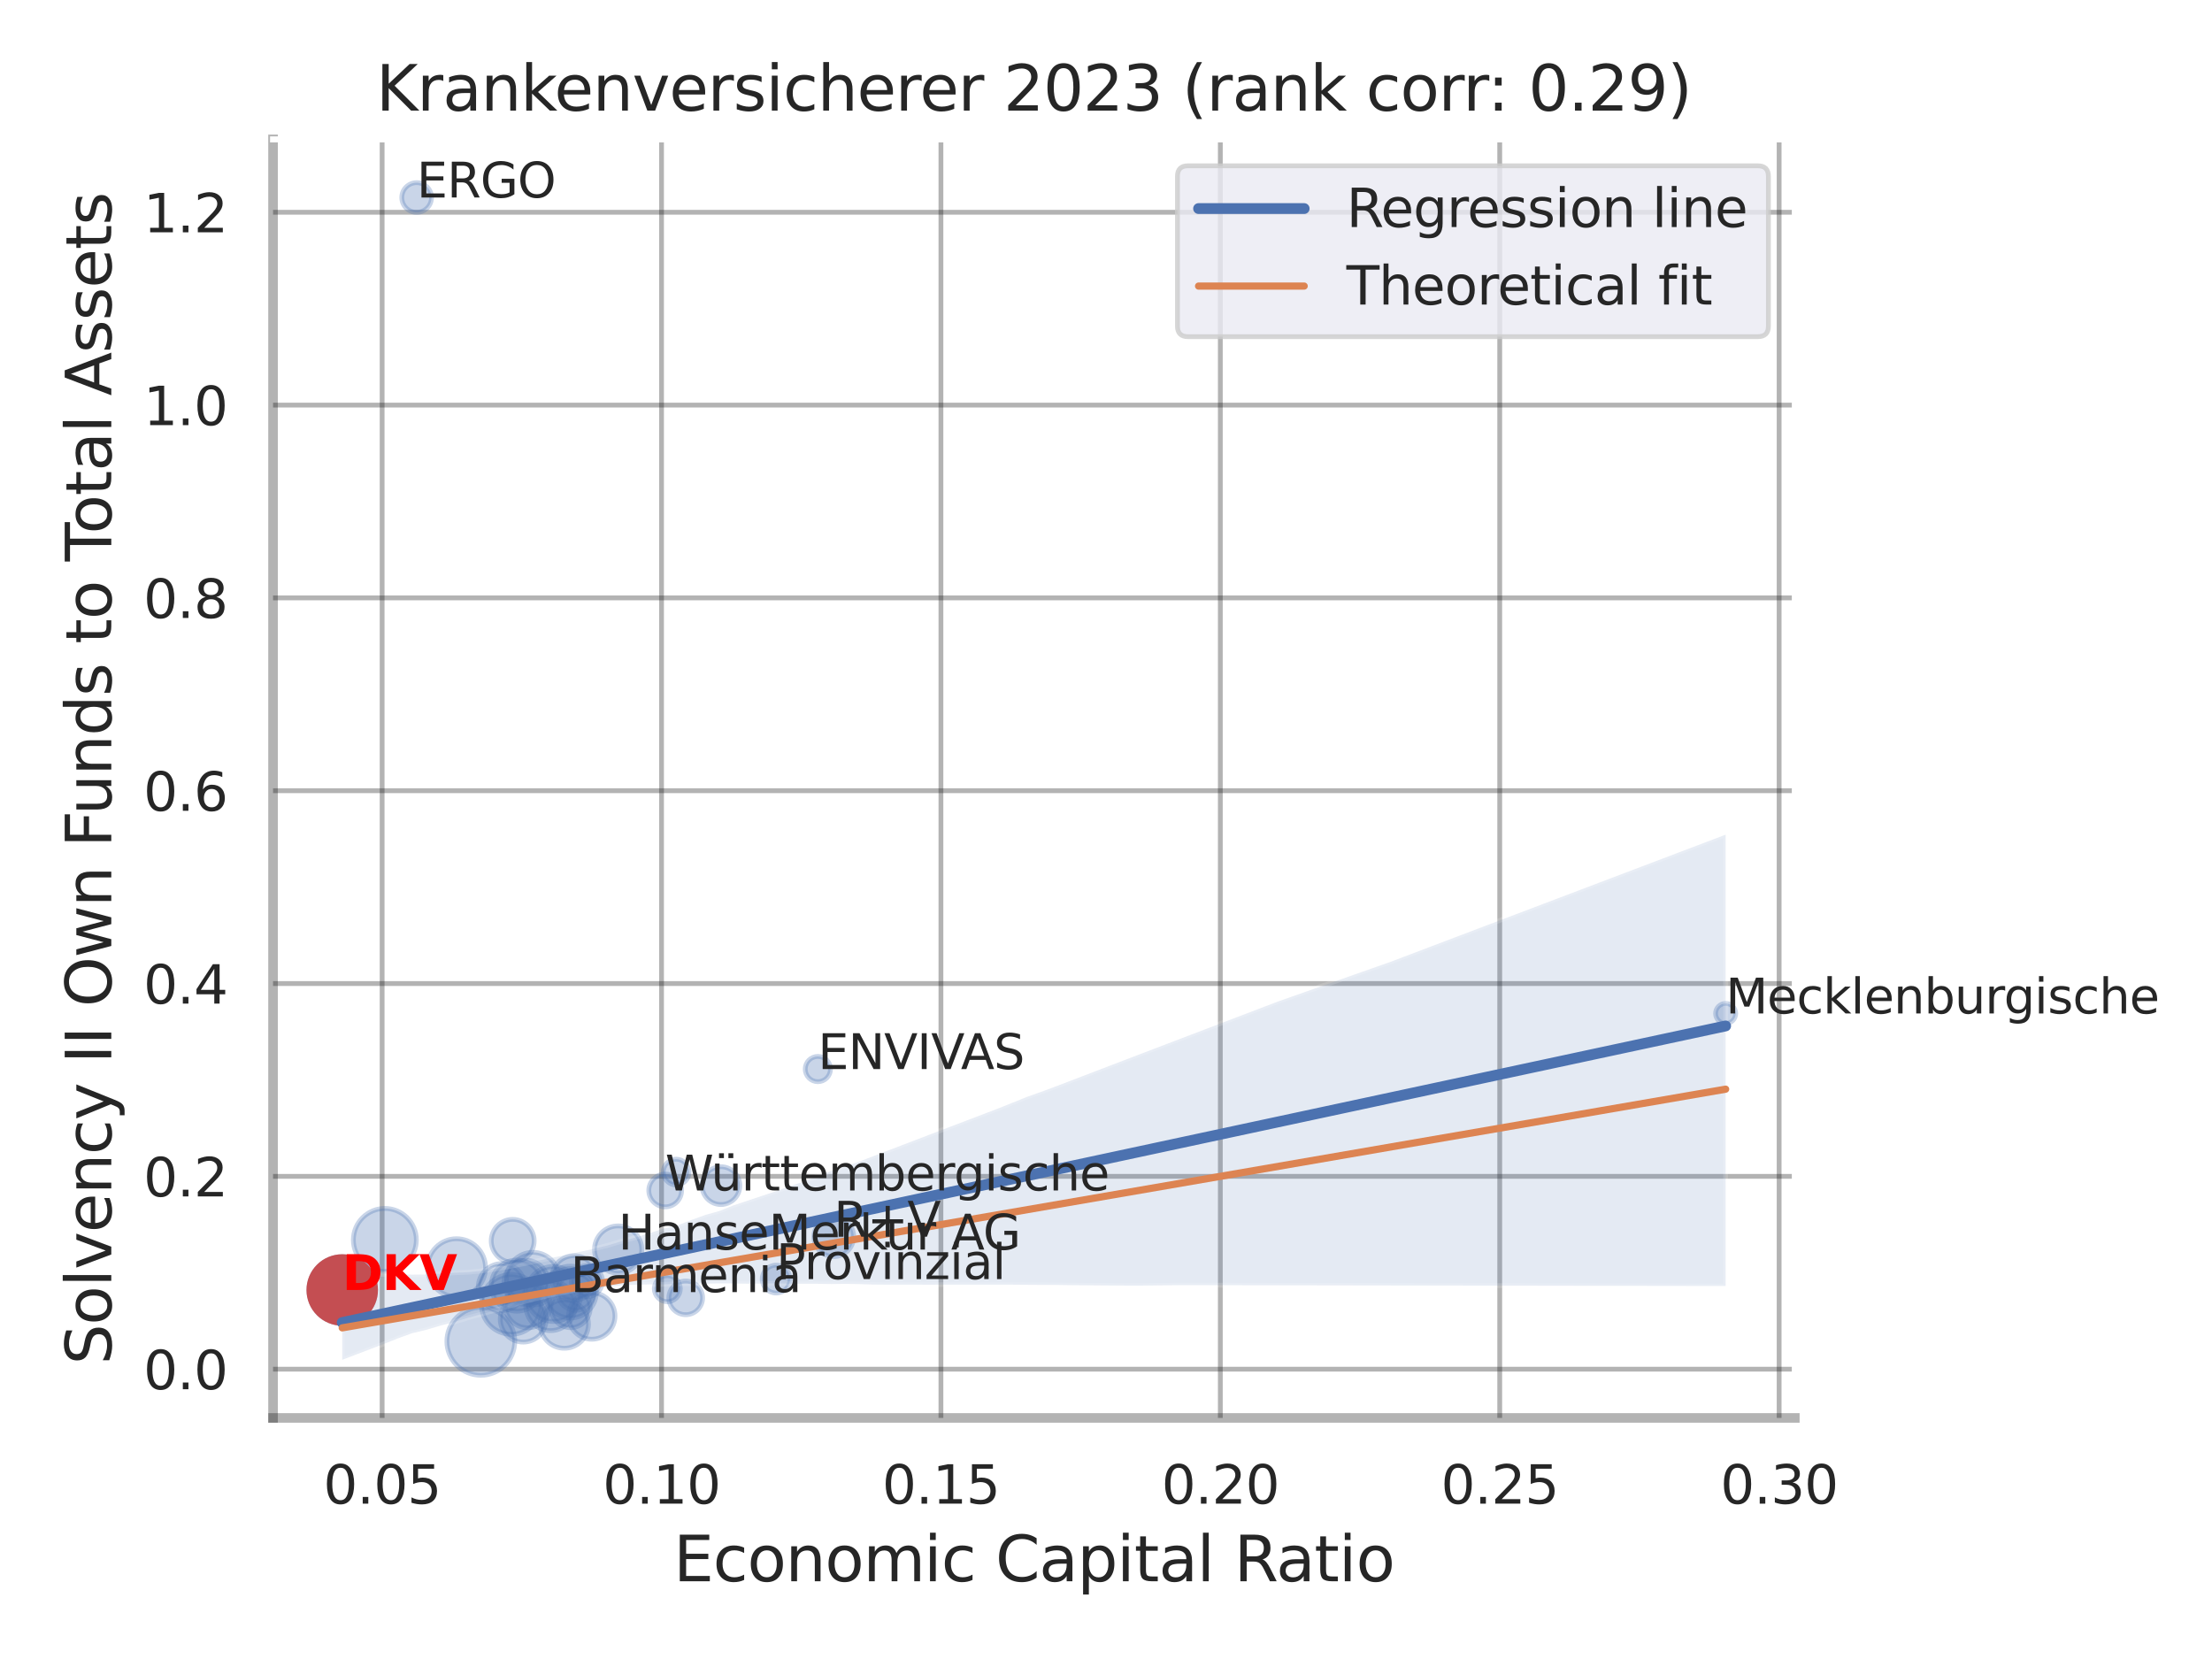 <?xml version="1.0" encoding="utf-8" standalone="no"?>
<!DOCTYPE svg PUBLIC "-//W3C//DTD SVG 1.1//EN"
  "http://www.w3.org/Graphics/SVG/1.1/DTD/svg11.dtd">
<svg xmlns:xlink="http://www.w3.org/1999/xlink" width="460.8pt" height="345.6pt" viewBox="0 0 460.8 345.6" xmlns="http://www.w3.org/2000/svg" version="1.1">
 <defs>
  <style type="text/css">*{stroke-linejoin: round; stroke-linecap: butt}</style>
 </defs>
 <g id="figure_1">
  <g id="patch_1">
   <path d="M 0 345.6 
L 460.8 345.6 
L 460.8 0 
L 0 0 
z
" style="fill: #ffffff"/>
  </g>
  <g id="axes_1">
   <g id="patch_2">
    <path d="M 56.88 295.38 
L 373.893 295.38 
L 373.893 29.04 
L 56.88 29.04 
z
" style="fill: #ffffff"/>
   </g>
   <g id="matplotlib.axis_1">
    <g id="xtick_1">
     <g id="line2d_1">
      <path d="M 79.605 295.38 
L 79.605 29.04 
" clip-path="url(#pd4ef237665)" style="fill: none; stroke: #000000; stroke-opacity: 0.3; stroke-linecap: round"/>
     </g>
     <g id="text_1">
      <!-- 0.05 -->
      <g style="fill: #262626" transform="translate(67.359 313.238) scale(0.11 -0.11)">
       <defs>
        <path id="DejaVuSans-30" d="M 2034 4250 
Q 1547 4250 1301 3770 
Q 1056 3291 1056 2328 
Q 1056 1369 1301 889 
Q 1547 409 2034 409 
Q 2525 409 2770 889 
Q 3016 1369 3016 2328 
Q 3016 3291 2770 3770 
Q 2525 4250 2034 4250 
z
M 2034 4750 
Q 2819 4750 3233 4129 
Q 3647 3509 3647 2328 
Q 3647 1150 3233 529 
Q 2819 -91 2034 -91 
Q 1250 -91 836 529 
Q 422 1150 422 2328 
Q 422 3509 836 4129 
Q 1250 4750 2034 4750 
z
" transform="scale(0.016)"/>
        <path id="DejaVuSans-2e" d="M 684 794 
L 1344 794 
L 1344 0 
L 684 0 
L 684 794 
z
" transform="scale(0.016)"/>
        <path id="DejaVuSans-35" d="M 691 4666 
L 3169 4666 
L 3169 4134 
L 1269 4134 
L 1269 2991 
Q 1406 3038 1543 3061 
Q 1681 3084 1819 3084 
Q 2600 3084 3056 2656 
Q 3513 2228 3513 1497 
Q 3513 744 3044 326 
Q 2575 -91 1722 -91 
Q 1428 -91 1123 -41 
Q 819 9 494 109 
L 494 744 
Q 775 591 1075 516 
Q 1375 441 1709 441 
Q 2250 441 2565 725 
Q 2881 1009 2881 1497 
Q 2881 1984 2565 2268 
Q 2250 2553 1709 2553 
Q 1456 2553 1204 2497 
Q 953 2441 691 2322 
L 691 4666 
z
" transform="scale(0.016)"/>
       </defs>
       <use xlink:href="#DejaVuSans-30"/>
       <use xlink:href="#DejaVuSans-2e" x="63.623"/>
       <use xlink:href="#DejaVuSans-30" x="95.41"/>
       <use xlink:href="#DejaVuSans-35" x="159.033"/>
      </g>
     </g>
    </g>
    <g id="xtick_2">
     <g id="line2d_2">
      <path d="M 137.809 295.38 
L 137.809 29.04 
" clip-path="url(#pd4ef237665)" style="fill: none; stroke: #000000; stroke-opacity: 0.3; stroke-linecap: round"/>
     </g>
     <g id="text_2">
      <!-- 0.10 -->
      <g style="fill: #262626" transform="translate(125.563 313.238) scale(0.11 -0.11)">
       <defs>
        <path id="DejaVuSans-31" d="M 794 531 
L 1825 531 
L 1825 4091 
L 703 3866 
L 703 4441 
L 1819 4666 
L 2450 4666 
L 2450 531 
L 3481 531 
L 3481 0 
L 794 0 
L 794 531 
z
" transform="scale(0.016)"/>
       </defs>
       <use xlink:href="#DejaVuSans-30"/>
       <use xlink:href="#DejaVuSans-2e" x="63.623"/>
       <use xlink:href="#DejaVuSans-31" x="95.41"/>
       <use xlink:href="#DejaVuSans-30" x="159.033"/>
      </g>
     </g>
    </g>
    <g id="xtick_3">
     <g id="line2d_3">
      <path d="M 196.013 295.38 
L 196.013 29.04 
" clip-path="url(#pd4ef237665)" style="fill: none; stroke: #000000; stroke-opacity: 0.3; stroke-linecap: round"/>
     </g>
     <g id="text_3">
      <!-- 0.15 -->
      <g style="fill: #262626" transform="translate(183.767 313.238) scale(0.11 -0.11)">
       <use xlink:href="#DejaVuSans-30"/>
       <use xlink:href="#DejaVuSans-2e" x="63.623"/>
       <use xlink:href="#DejaVuSans-31" x="95.41"/>
       <use xlink:href="#DejaVuSans-35" x="159.033"/>
      </g>
     </g>
    </g>
    <g id="xtick_4">
     <g id="line2d_4">
      <path d="M 254.217 295.38 
L 254.217 29.04 
" clip-path="url(#pd4ef237665)" style="fill: none; stroke: #000000; stroke-opacity: 0.3; stroke-linecap: round"/>
     </g>
     <g id="text_4">
      <!-- 0.20 -->
      <g style="fill: #262626" transform="translate(241.971 313.238) scale(0.11 -0.11)">
       <defs>
        <path id="DejaVuSans-32" d="M 1228 531 
L 3431 531 
L 3431 0 
L 469 0 
L 469 531 
Q 828 903 1448 1529 
Q 2069 2156 2228 2338 
Q 2531 2678 2651 2914 
Q 2772 3150 2772 3378 
Q 2772 3750 2511 3984 
Q 2250 4219 1831 4219 
Q 1534 4219 1204 4116 
Q 875 4013 500 3803 
L 500 4441 
Q 881 4594 1212 4672 
Q 1544 4750 1819 4750 
Q 2544 4750 2975 4387 
Q 3406 4025 3406 3419 
Q 3406 3131 3298 2873 
Q 3191 2616 2906 2266 
Q 2828 2175 2409 1742 
Q 1991 1309 1228 531 
z
" transform="scale(0.016)"/>
       </defs>
       <use xlink:href="#DejaVuSans-30"/>
       <use xlink:href="#DejaVuSans-2e" x="63.623"/>
       <use xlink:href="#DejaVuSans-32" x="95.41"/>
       <use xlink:href="#DejaVuSans-30" x="159.033"/>
      </g>
     </g>
    </g>
    <g id="xtick_5">
     <g id="line2d_5">
      <path d="M 312.421 295.38 
L 312.421 29.04 
" clip-path="url(#pd4ef237665)" style="fill: none; stroke: #000000; stroke-opacity: 0.3; stroke-linecap: round"/>
     </g>
     <g id="text_5">
      <!-- 0.25 -->
      <g style="fill: #262626" transform="translate(300.175 313.238) scale(0.11 -0.11)">
       <use xlink:href="#DejaVuSans-30"/>
       <use xlink:href="#DejaVuSans-2e" x="63.623"/>
       <use xlink:href="#DejaVuSans-32" x="95.41"/>
       <use xlink:href="#DejaVuSans-35" x="159.033"/>
      </g>
     </g>
    </g>
    <g id="xtick_6">
     <g id="line2d_6">
      <path d="M 370.625 295.38 
L 370.625 29.04 
" clip-path="url(#pd4ef237665)" style="fill: none; stroke: #000000; stroke-opacity: 0.3; stroke-linecap: round"/>
     </g>
     <g id="text_6">
      <!-- 0.30 -->
      <g style="fill: #262626" transform="translate(358.379 313.238) scale(0.11 -0.11)">
       <defs>
        <path id="DejaVuSans-33" d="M 2597 2516 
Q 3050 2419 3304 2112 
Q 3559 1806 3559 1356 
Q 3559 666 3084 287 
Q 2609 -91 1734 -91 
Q 1441 -91 1130 -33 
Q 819 25 488 141 
L 488 750 
Q 750 597 1062 519 
Q 1375 441 1716 441 
Q 2309 441 2620 675 
Q 2931 909 2931 1356 
Q 2931 1769 2642 2001 
Q 2353 2234 1838 2234 
L 1294 2234 
L 1294 2753 
L 1863 2753 
Q 2328 2753 2575 2939 
Q 2822 3125 2822 3475 
Q 2822 3834 2567 4026 
Q 2313 4219 1838 4219 
Q 1578 4219 1281 4162 
Q 984 4106 628 3988 
L 628 4550 
Q 988 4650 1302 4700 
Q 1616 4750 1894 4750 
Q 2613 4750 3031 4423 
Q 3450 4097 3450 3541 
Q 3450 3153 3228 2886 
Q 3006 2619 2597 2516 
z
" transform="scale(0.016)"/>
       </defs>
       <use xlink:href="#DejaVuSans-30"/>
       <use xlink:href="#DejaVuSans-2e" x="63.623"/>
       <use xlink:href="#DejaVuSans-33" x="95.41"/>
       <use xlink:href="#DejaVuSans-30" x="159.033"/>
      </g>
     </g>
    </g>
    <g id="text_7">
     <!-- Economic Capital Ratio -->
     <g style="fill: #262626" transform="translate(140.312 329.404) scale(0.13 -0.13)">
      <defs>
       <path id="DejaVuSans-45" d="M 628 4666 
L 3578 4666 
L 3578 4134 
L 1259 4134 
L 1259 2753 
L 3481 2753 
L 3481 2222 
L 1259 2222 
L 1259 531 
L 3634 531 
L 3634 0 
L 628 0 
L 628 4666 
z
" transform="scale(0.016)"/>
       <path id="DejaVuSans-63" d="M 3122 3366 
L 3122 2828 
Q 2878 2963 2633 3030 
Q 2388 3097 2138 3097 
Q 1578 3097 1268 2742 
Q 959 2388 959 1747 
Q 959 1106 1268 751 
Q 1578 397 2138 397 
Q 2388 397 2633 464 
Q 2878 531 3122 666 
L 3122 134 
Q 2881 22 2623 -34 
Q 2366 -91 2075 -91 
Q 1284 -91 818 406 
Q 353 903 353 1747 
Q 353 2603 823 3093 
Q 1294 3584 2113 3584 
Q 2378 3584 2631 3529 
Q 2884 3475 3122 3366 
z
" transform="scale(0.016)"/>
       <path id="DejaVuSans-6f" d="M 1959 3097 
Q 1497 3097 1228 2736 
Q 959 2375 959 1747 
Q 959 1119 1226 758 
Q 1494 397 1959 397 
Q 2419 397 2687 759 
Q 2956 1122 2956 1747 
Q 2956 2369 2687 2733 
Q 2419 3097 1959 3097 
z
M 1959 3584 
Q 2709 3584 3137 3096 
Q 3566 2609 3566 1747 
Q 3566 888 3137 398 
Q 2709 -91 1959 -91 
Q 1206 -91 779 398 
Q 353 888 353 1747 
Q 353 2609 779 3096 
Q 1206 3584 1959 3584 
z
" transform="scale(0.016)"/>
       <path id="DejaVuSans-6e" d="M 3513 2113 
L 3513 0 
L 2938 0 
L 2938 2094 
Q 2938 2591 2744 2837 
Q 2550 3084 2163 3084 
Q 1697 3084 1428 2787 
Q 1159 2491 1159 1978 
L 1159 0 
L 581 0 
L 581 3500 
L 1159 3500 
L 1159 2956 
Q 1366 3272 1645 3428 
Q 1925 3584 2291 3584 
Q 2894 3584 3203 3211 
Q 3513 2838 3513 2113 
z
" transform="scale(0.016)"/>
       <path id="DejaVuSans-6d" d="M 3328 2828 
Q 3544 3216 3844 3400 
Q 4144 3584 4550 3584 
Q 5097 3584 5394 3201 
Q 5691 2819 5691 2113 
L 5691 0 
L 5113 0 
L 5113 2094 
Q 5113 2597 4934 2840 
Q 4756 3084 4391 3084 
Q 3944 3084 3684 2787 
Q 3425 2491 3425 1978 
L 3425 0 
L 2847 0 
L 2847 2094 
Q 2847 2600 2669 2842 
Q 2491 3084 2119 3084 
Q 1678 3084 1418 2786 
Q 1159 2488 1159 1978 
L 1159 0 
L 581 0 
L 581 3500 
L 1159 3500 
L 1159 2956 
Q 1356 3278 1631 3431 
Q 1906 3584 2284 3584 
Q 2666 3584 2933 3390 
Q 3200 3197 3328 2828 
z
" transform="scale(0.016)"/>
       <path id="DejaVuSans-69" d="M 603 3500 
L 1178 3500 
L 1178 0 
L 603 0 
L 603 3500 
z
M 603 4863 
L 1178 4863 
L 1178 4134 
L 603 4134 
L 603 4863 
z
" transform="scale(0.016)"/>
       <path id="DejaVuSans-20" transform="scale(0.016)"/>
       <path id="DejaVuSans-43" d="M 4122 4306 
L 4122 3641 
Q 3803 3938 3442 4084 
Q 3081 4231 2675 4231 
Q 1875 4231 1450 3742 
Q 1025 3253 1025 2328 
Q 1025 1406 1450 917 
Q 1875 428 2675 428 
Q 3081 428 3442 575 
Q 3803 722 4122 1019 
L 4122 359 
Q 3791 134 3420 21 
Q 3050 -91 2638 -91 
Q 1578 -91 968 557 
Q 359 1206 359 2328 
Q 359 3453 968 4101 
Q 1578 4750 2638 4750 
Q 3056 4750 3426 4639 
Q 3797 4528 4122 4306 
z
" transform="scale(0.016)"/>
       <path id="DejaVuSans-61" d="M 2194 1759 
Q 1497 1759 1228 1600 
Q 959 1441 959 1056 
Q 959 750 1161 570 
Q 1363 391 1709 391 
Q 2188 391 2477 730 
Q 2766 1069 2766 1631 
L 2766 1759 
L 2194 1759 
z
M 3341 1997 
L 3341 0 
L 2766 0 
L 2766 531 
Q 2569 213 2275 61 
Q 1981 -91 1556 -91 
Q 1019 -91 701 211 
Q 384 513 384 1019 
Q 384 1609 779 1909 
Q 1175 2209 1959 2209 
L 2766 2209 
L 2766 2266 
Q 2766 2663 2505 2880 
Q 2244 3097 1772 3097 
Q 1472 3097 1187 3025 
Q 903 2953 641 2809 
L 641 3341 
Q 956 3463 1253 3523 
Q 1550 3584 1831 3584 
Q 2591 3584 2966 3190 
Q 3341 2797 3341 1997 
z
" transform="scale(0.016)"/>
       <path id="DejaVuSans-70" d="M 1159 525 
L 1159 -1331 
L 581 -1331 
L 581 3500 
L 1159 3500 
L 1159 2969 
Q 1341 3281 1617 3432 
Q 1894 3584 2278 3584 
Q 2916 3584 3314 3078 
Q 3713 2572 3713 1747 
Q 3713 922 3314 415 
Q 2916 -91 2278 -91 
Q 1894 -91 1617 61 
Q 1341 213 1159 525 
z
M 3116 1747 
Q 3116 2381 2855 2742 
Q 2594 3103 2138 3103 
Q 1681 3103 1420 2742 
Q 1159 2381 1159 1747 
Q 1159 1113 1420 752 
Q 1681 391 2138 391 
Q 2594 391 2855 752 
Q 3116 1113 3116 1747 
z
" transform="scale(0.016)"/>
       <path id="DejaVuSans-74" d="M 1172 4494 
L 1172 3500 
L 2356 3500 
L 2356 3053 
L 1172 3053 
L 1172 1153 
Q 1172 725 1289 603 
Q 1406 481 1766 481 
L 2356 481 
L 2356 0 
L 1766 0 
Q 1100 0 847 248 
Q 594 497 594 1153 
L 594 3053 
L 172 3053 
L 172 3500 
L 594 3500 
L 594 4494 
L 1172 4494 
z
" transform="scale(0.016)"/>
       <path id="DejaVuSans-6c" d="M 603 4863 
L 1178 4863 
L 1178 0 
L 603 0 
L 603 4863 
z
" transform="scale(0.016)"/>
       <path id="DejaVuSans-52" d="M 2841 2188 
Q 3044 2119 3236 1894 
Q 3428 1669 3622 1275 
L 4263 0 
L 3584 0 
L 2988 1197 
Q 2756 1666 2539 1819 
Q 2322 1972 1947 1972 
L 1259 1972 
L 1259 0 
L 628 0 
L 628 4666 
L 2053 4666 
Q 2853 4666 3247 4331 
Q 3641 3997 3641 3322 
Q 3641 2881 3436 2590 
Q 3231 2300 2841 2188 
z
M 1259 4147 
L 1259 2491 
L 2053 2491 
Q 2509 2491 2742 2702 
Q 2975 2913 2975 3322 
Q 2975 3731 2742 3939 
Q 2509 4147 2053 4147 
L 1259 4147 
z
" transform="scale(0.016)"/>
      </defs>
      <use xlink:href="#DejaVuSans-45"/>
      <use xlink:href="#DejaVuSans-63" x="63.184"/>
      <use xlink:href="#DejaVuSans-6f" x="118.164"/>
      <use xlink:href="#DejaVuSans-6e" x="179.346"/>
      <use xlink:href="#DejaVuSans-6f" x="242.725"/>
      <use xlink:href="#DejaVuSans-6d" x="303.906"/>
      <use xlink:href="#DejaVuSans-69" x="401.318"/>
      <use xlink:href="#DejaVuSans-63" x="429.102"/>
      <use xlink:href="#DejaVuSans-20" x="484.082"/>
      <use xlink:href="#DejaVuSans-43" x="515.869"/>
      <use xlink:href="#DejaVuSans-61" x="585.693"/>
      <use xlink:href="#DejaVuSans-70" x="646.973"/>
      <use xlink:href="#DejaVuSans-69" x="710.449"/>
      <use xlink:href="#DejaVuSans-74" x="738.232"/>
      <use xlink:href="#DejaVuSans-61" x="777.441"/>
      <use xlink:href="#DejaVuSans-6c" x="838.721"/>
      <use xlink:href="#DejaVuSans-20" x="866.504"/>
      <use xlink:href="#DejaVuSans-52" x="898.291"/>
      <use xlink:href="#DejaVuSans-61" x="965.523"/>
      <use xlink:href="#DejaVuSans-74" x="1026.803"/>
      <use xlink:href="#DejaVuSans-69" x="1066.012"/>
      <use xlink:href="#DejaVuSans-6f" x="1093.795"/>
     </g>
    </g>
   </g>
   <g id="matplotlib.axis_2">
    <g id="ytick_1">
     <g id="line2d_7">
      <path d="M 56.88 285.224 
L 373.893 285.224 
" clip-path="url(#pd4ef237665)" style="fill: none; stroke: #000000; stroke-opacity: 0.3; stroke-linecap: round"/>
     </g>
     <g id="text_8">
      <!-- 0.0 -->
      <g style="fill: #262626" transform="translate(29.887 289.403) scale(0.11 -0.11)">
       <use xlink:href="#DejaVuSans-30"/>
       <use xlink:href="#DejaVuSans-2e" x="63.623"/>
       <use xlink:href="#DejaVuSans-30" x="95.41"/>
      </g>
     </g>
    </g>
    <g id="ytick_2">
     <g id="line2d_8">
      <path d="M 56.88 245.056 
L 373.893 245.056 
" clip-path="url(#pd4ef237665)" style="fill: none; stroke: #000000; stroke-opacity: 0.3; stroke-linecap: round"/>
     </g>
     <g id="text_9">
      <!-- 0.2 -->
      <g style="fill: #262626" transform="translate(29.887 249.235) scale(0.11 -0.11)">
       <use xlink:href="#DejaVuSans-30"/>
       <use xlink:href="#DejaVuSans-2e" x="63.623"/>
       <use xlink:href="#DejaVuSans-32" x="95.41"/>
      </g>
     </g>
    </g>
    <g id="ytick_3">
     <g id="line2d_9">
      <path d="M 56.88 204.888 
L 373.893 204.888 
" clip-path="url(#pd4ef237665)" style="fill: none; stroke: #000000; stroke-opacity: 0.3; stroke-linecap: round"/>
     </g>
     <g id="text_10">
      <!-- 0.4 -->
      <g style="fill: #262626" transform="translate(29.887 209.067) scale(0.11 -0.11)">
       <defs>
        <path id="DejaVuSans-34" d="M 2419 4116 
L 825 1625 
L 2419 1625 
L 2419 4116 
z
M 2253 4666 
L 3047 4666 
L 3047 1625 
L 3713 1625 
L 3713 1100 
L 3047 1100 
L 3047 0 
L 2419 0 
L 2419 1100 
L 313 1100 
L 313 1709 
L 2253 4666 
z
" transform="scale(0.016)"/>
       </defs>
       <use xlink:href="#DejaVuSans-30"/>
       <use xlink:href="#DejaVuSans-2e" x="63.623"/>
       <use xlink:href="#DejaVuSans-34" x="95.41"/>
      </g>
     </g>
    </g>
    <g id="ytick_4">
     <g id="line2d_10">
      <path d="M 56.88 164.72 
L 373.893 164.72 
" clip-path="url(#pd4ef237665)" style="fill: none; stroke: #000000; stroke-opacity: 0.3; stroke-linecap: round"/>
     </g>
     <g id="text_11">
      <!-- 0.6 -->
      <g style="fill: #262626" transform="translate(29.887 168.899) scale(0.11 -0.11)">
       <defs>
        <path id="DejaVuSans-36" d="M 2113 2584 
Q 1688 2584 1439 2293 
Q 1191 2003 1191 1497 
Q 1191 994 1439 701 
Q 1688 409 2113 409 
Q 2538 409 2786 701 
Q 3034 994 3034 1497 
Q 3034 2003 2786 2293 
Q 2538 2584 2113 2584 
z
M 3366 4563 
L 3366 3988 
Q 3128 4100 2886 4159 
Q 2644 4219 2406 4219 
Q 1781 4219 1451 3797 
Q 1122 3375 1075 2522 
Q 1259 2794 1537 2939 
Q 1816 3084 2150 3084 
Q 2853 3084 3261 2657 
Q 3669 2231 3669 1497 
Q 3669 778 3244 343 
Q 2819 -91 2113 -91 
Q 1303 -91 875 529 
Q 447 1150 447 2328 
Q 447 3434 972 4092 
Q 1497 4750 2381 4750 
Q 2619 4750 2861 4703 
Q 3103 4656 3366 4563 
z
" transform="scale(0.016)"/>
       </defs>
       <use xlink:href="#DejaVuSans-30"/>
       <use xlink:href="#DejaVuSans-2e" x="63.623"/>
       <use xlink:href="#DejaVuSans-36" x="95.41"/>
      </g>
     </g>
    </g>
    <g id="ytick_5">
     <g id="line2d_11">
      <path d="M 56.88 124.552 
L 373.893 124.552 
" clip-path="url(#pd4ef237665)" style="fill: none; stroke: #000000; stroke-opacity: 0.3; stroke-linecap: round"/>
     </g>
     <g id="text_12">
      <!-- 0.8 -->
      <g style="fill: #262626" transform="translate(29.887 128.731) scale(0.11 -0.11)">
       <defs>
        <path id="DejaVuSans-38" d="M 2034 2216 
Q 1584 2216 1326 1975 
Q 1069 1734 1069 1313 
Q 1069 891 1326 650 
Q 1584 409 2034 409 
Q 2484 409 2743 651 
Q 3003 894 3003 1313 
Q 3003 1734 2745 1975 
Q 2488 2216 2034 2216 
z
M 1403 2484 
Q 997 2584 770 2862 
Q 544 3141 544 3541 
Q 544 4100 942 4425 
Q 1341 4750 2034 4750 
Q 2731 4750 3128 4425 
Q 3525 4100 3525 3541 
Q 3525 3141 3298 2862 
Q 3072 2584 2669 2484 
Q 3125 2378 3379 2068 
Q 3634 1759 3634 1313 
Q 3634 634 3220 271 
Q 2806 -91 2034 -91 
Q 1263 -91 848 271 
Q 434 634 434 1313 
Q 434 1759 690 2068 
Q 947 2378 1403 2484 
z
M 1172 3481 
Q 1172 3119 1398 2916 
Q 1625 2713 2034 2713 
Q 2441 2713 2670 2916 
Q 2900 3119 2900 3481 
Q 2900 3844 2670 4047 
Q 2441 4250 2034 4250 
Q 1625 4250 1398 4047 
Q 1172 3844 1172 3481 
z
" transform="scale(0.016)"/>
       </defs>
       <use xlink:href="#DejaVuSans-30"/>
       <use xlink:href="#DejaVuSans-2e" x="63.623"/>
       <use xlink:href="#DejaVuSans-38" x="95.41"/>
      </g>
     </g>
    </g>
    <g id="ytick_6">
     <g id="line2d_12">
      <path d="M 56.88 84.384 
L 373.893 84.384 
" clip-path="url(#pd4ef237665)" style="fill: none; stroke: #000000; stroke-opacity: 0.3; stroke-linecap: round"/>
     </g>
     <g id="text_13">
      <!-- 1.0 -->
      <g style="fill: #262626" transform="translate(29.887 88.563) scale(0.11 -0.11)">
       <use xlink:href="#DejaVuSans-31"/>
       <use xlink:href="#DejaVuSans-2e" x="63.623"/>
       <use xlink:href="#DejaVuSans-30" x="95.41"/>
      </g>
     </g>
    </g>
    <g id="ytick_7">
     <g id="line2d_13">
      <path d="M 56.88 44.216 
L 373.893 44.216 
" clip-path="url(#pd4ef237665)" style="fill: none; stroke: #000000; stroke-opacity: 0.3; stroke-linecap: round"/>
     </g>
     <g id="text_14">
      <!-- 1.2 -->
      <g style="fill: #262626" transform="translate(29.887 48.395) scale(0.11 -0.11)">
       <use xlink:href="#DejaVuSans-31"/>
       <use xlink:href="#DejaVuSans-2e" x="63.623"/>
       <use xlink:href="#DejaVuSans-32" x="95.41"/>
      </g>
     </g>
    </g>
    <g id="text_15">
     <!-- Solvency II Own Funds to Total Assets -->
     <g style="fill: #262626" transform="translate(23.183 284.278) rotate(-90) scale(0.13 -0.13)">
      <defs>
       <path id="DejaVuSans-53" d="M 3425 4513 
L 3425 3897 
Q 3066 4069 2747 4153 
Q 2428 4238 2131 4238 
Q 1616 4238 1336 4038 
Q 1056 3838 1056 3469 
Q 1056 3159 1242 3001 
Q 1428 2844 1947 2747 
L 2328 2669 
Q 3034 2534 3370 2195 
Q 3706 1856 3706 1288 
Q 3706 609 3251 259 
Q 2797 -91 1919 -91 
Q 1588 -91 1214 -16 
Q 841 59 441 206 
L 441 856 
Q 825 641 1194 531 
Q 1563 422 1919 422 
Q 2459 422 2753 634 
Q 3047 847 3047 1241 
Q 3047 1584 2836 1778 
Q 2625 1972 2144 2069 
L 1759 2144 
Q 1053 2284 737 2584 
Q 422 2884 422 3419 
Q 422 4038 858 4394 
Q 1294 4750 2059 4750 
Q 2388 4750 2728 4690 
Q 3069 4631 3425 4513 
z
" transform="scale(0.016)"/>
       <path id="DejaVuSans-76" d="M 191 3500 
L 800 3500 
L 1894 563 
L 2988 3500 
L 3597 3500 
L 2284 0 
L 1503 0 
L 191 3500 
z
" transform="scale(0.016)"/>
       <path id="DejaVuSans-65" d="M 3597 1894 
L 3597 1613 
L 953 1613 
Q 991 1019 1311 708 
Q 1631 397 2203 397 
Q 2534 397 2845 478 
Q 3156 559 3463 722 
L 3463 178 
Q 3153 47 2828 -22 
Q 2503 -91 2169 -91 
Q 1331 -91 842 396 
Q 353 884 353 1716 
Q 353 2575 817 3079 
Q 1281 3584 2069 3584 
Q 2775 3584 3186 3129 
Q 3597 2675 3597 1894 
z
M 3022 2063 
Q 3016 2534 2758 2815 
Q 2500 3097 2075 3097 
Q 1594 3097 1305 2825 
Q 1016 2553 972 2059 
L 3022 2063 
z
" transform="scale(0.016)"/>
       <path id="DejaVuSans-79" d="M 2059 -325 
Q 1816 -950 1584 -1140 
Q 1353 -1331 966 -1331 
L 506 -1331 
L 506 -850 
L 844 -850 
Q 1081 -850 1212 -737 
Q 1344 -625 1503 -206 
L 1606 56 
L 191 3500 
L 800 3500 
L 1894 763 
L 2988 3500 
L 3597 3500 
L 2059 -325 
z
" transform="scale(0.016)"/>
       <path id="DejaVuSans-49" d="M 628 4666 
L 1259 4666 
L 1259 0 
L 628 0 
L 628 4666 
z
" transform="scale(0.016)"/>
       <path id="DejaVuSans-4f" d="M 2522 4238 
Q 1834 4238 1429 3725 
Q 1025 3213 1025 2328 
Q 1025 1447 1429 934 
Q 1834 422 2522 422 
Q 3209 422 3611 934 
Q 4013 1447 4013 2328 
Q 4013 3213 3611 3725 
Q 3209 4238 2522 4238 
z
M 2522 4750 
Q 3503 4750 4090 4092 
Q 4678 3434 4678 2328 
Q 4678 1225 4090 567 
Q 3503 -91 2522 -91 
Q 1538 -91 948 565 
Q 359 1222 359 2328 
Q 359 3434 948 4092 
Q 1538 4750 2522 4750 
z
" transform="scale(0.016)"/>
       <path id="DejaVuSans-77" d="M 269 3500 
L 844 3500 
L 1563 769 
L 2278 3500 
L 2956 3500 
L 3675 769 
L 4391 3500 
L 4966 3500 
L 4050 0 
L 3372 0 
L 2619 2869 
L 1863 0 
L 1184 0 
L 269 3500 
z
" transform="scale(0.016)"/>
       <path id="DejaVuSans-46" d="M 628 4666 
L 3309 4666 
L 3309 4134 
L 1259 4134 
L 1259 2759 
L 3109 2759 
L 3109 2228 
L 1259 2228 
L 1259 0 
L 628 0 
L 628 4666 
z
" transform="scale(0.016)"/>
       <path id="DejaVuSans-75" d="M 544 1381 
L 544 3500 
L 1119 3500 
L 1119 1403 
Q 1119 906 1312 657 
Q 1506 409 1894 409 
Q 2359 409 2629 706 
Q 2900 1003 2900 1516 
L 2900 3500 
L 3475 3500 
L 3475 0 
L 2900 0 
L 2900 538 
Q 2691 219 2414 64 
Q 2138 -91 1772 -91 
Q 1169 -91 856 284 
Q 544 659 544 1381 
z
M 1991 3584 
L 1991 3584 
z
" transform="scale(0.016)"/>
       <path id="DejaVuSans-64" d="M 2906 2969 
L 2906 4863 
L 3481 4863 
L 3481 0 
L 2906 0 
L 2906 525 
Q 2725 213 2448 61 
Q 2172 -91 1784 -91 
Q 1150 -91 751 415 
Q 353 922 353 1747 
Q 353 2572 751 3078 
Q 1150 3584 1784 3584 
Q 2172 3584 2448 3432 
Q 2725 3281 2906 2969 
z
M 947 1747 
Q 947 1113 1208 752 
Q 1469 391 1925 391 
Q 2381 391 2643 752 
Q 2906 1113 2906 1747 
Q 2906 2381 2643 2742 
Q 2381 3103 1925 3103 
Q 1469 3103 1208 2742 
Q 947 2381 947 1747 
z
" transform="scale(0.016)"/>
       <path id="DejaVuSans-73" d="M 2834 3397 
L 2834 2853 
Q 2591 2978 2328 3040 
Q 2066 3103 1784 3103 
Q 1356 3103 1142 2972 
Q 928 2841 928 2578 
Q 928 2378 1081 2264 
Q 1234 2150 1697 2047 
L 1894 2003 
Q 2506 1872 2764 1633 
Q 3022 1394 3022 966 
Q 3022 478 2636 193 
Q 2250 -91 1575 -91 
Q 1294 -91 989 -36 
Q 684 19 347 128 
L 347 722 
Q 666 556 975 473 
Q 1284 391 1588 391 
Q 1994 391 2212 530 
Q 2431 669 2431 922 
Q 2431 1156 2273 1281 
Q 2116 1406 1581 1522 
L 1381 1569 
Q 847 1681 609 1914 
Q 372 2147 372 2553 
Q 372 3047 722 3315 
Q 1072 3584 1716 3584 
Q 2034 3584 2315 3537 
Q 2597 3491 2834 3397 
z
" transform="scale(0.016)"/>
       <path id="DejaVuSans-54" d="M -19 4666 
L 3928 4666 
L 3928 4134 
L 2272 4134 
L 2272 0 
L 1638 0 
L 1638 4134 
L -19 4134 
L -19 4666 
z
" transform="scale(0.016)"/>
       <path id="DejaVuSans-41" d="M 2188 4044 
L 1331 1722 
L 3047 1722 
L 2188 4044 
z
M 1831 4666 
L 2547 4666 
L 4325 0 
L 3669 0 
L 3244 1197 
L 1141 1197 
L 716 0 
L 50 0 
L 1831 4666 
z
" transform="scale(0.016)"/>
      </defs>
      <use xlink:href="#DejaVuSans-53"/>
      <use xlink:href="#DejaVuSans-6f" x="63.477"/>
      <use xlink:href="#DejaVuSans-6c" x="124.658"/>
      <use xlink:href="#DejaVuSans-76" x="152.441"/>
      <use xlink:href="#DejaVuSans-65" x="211.621"/>
      <use xlink:href="#DejaVuSans-6e" x="273.145"/>
      <use xlink:href="#DejaVuSans-63" x="336.523"/>
      <use xlink:href="#DejaVuSans-79" x="391.504"/>
      <use xlink:href="#DejaVuSans-20" x="450.684"/>
      <use xlink:href="#DejaVuSans-49" x="482.471"/>
      <use xlink:href="#DejaVuSans-49" x="511.963"/>
      <use xlink:href="#DejaVuSans-20" x="541.455"/>
      <use xlink:href="#DejaVuSans-4f" x="573.242"/>
      <use xlink:href="#DejaVuSans-77" x="651.953"/>
      <use xlink:href="#DejaVuSans-6e" x="733.74"/>
      <use xlink:href="#DejaVuSans-20" x="797.119"/>
      <use xlink:href="#DejaVuSans-46" x="828.906"/>
      <use xlink:href="#DejaVuSans-75" x="880.926"/>
      <use xlink:href="#DejaVuSans-6e" x="944.305"/>
      <use xlink:href="#DejaVuSans-64" x="1007.684"/>
      <use xlink:href="#DejaVuSans-73" x="1071.16"/>
      <use xlink:href="#DejaVuSans-20" x="1123.26"/>
      <use xlink:href="#DejaVuSans-74" x="1155.047"/>
      <use xlink:href="#DejaVuSans-6f" x="1194.256"/>
      <use xlink:href="#DejaVuSans-20" x="1255.438"/>
      <use xlink:href="#DejaVuSans-54" x="1287.225"/>
      <use xlink:href="#DejaVuSans-6f" x="1331.309"/>
      <use xlink:href="#DejaVuSans-74" x="1392.49"/>
      <use xlink:href="#DejaVuSans-61" x="1431.699"/>
      <use xlink:href="#DejaVuSans-6c" x="1492.979"/>
      <use xlink:href="#DejaVuSans-20" x="1520.762"/>
      <use xlink:href="#DejaVuSans-41" x="1552.549"/>
      <use xlink:href="#DejaVuSans-73" x="1620.957"/>
      <use xlink:href="#DejaVuSans-73" x="1673.057"/>
      <use xlink:href="#DejaVuSans-65" x="1725.156"/>
      <use xlink:href="#DejaVuSans-74" x="1786.68"/>
      <use xlink:href="#DejaVuSans-73" x="1825.889"/>
     </g>
    </g>
   </g>
   <g id="PathCollection_1">
    <path d="M 111.01 271.86 
C 112.465 271.86 113.861 271.282 114.889 270.253 
C 115.918 269.224 116.496 267.828 116.496 266.373 
C 116.496 264.918 115.918 263.523 114.889 262.494 
C 113.861 261.465 112.465 260.887 111.01 260.887 
C 109.555 260.887 108.159 261.465 107.131 262.494 
C 106.102 263.523 105.524 264.918 105.524 266.373 
C 105.524 267.828 106.102 269.224 107.131 270.253 
C 108.159 271.282 109.555 271.86 111.01 271.86 
z
" clip-path="url(#pd4ef237665)" style="fill: #4c72b0; fill-opacity: 0.3; stroke: #4c72b0; stroke-opacity: 0.3"/>
    <path d="M 106.511 277.955 
C 108.161 277.955 109.744 277.299 110.911 276.132 
C 112.078 274.965 112.734 273.382 112.734 271.731 
C 112.734 270.081 112.078 268.498 110.911 267.331 
C 109.744 266.164 108.161 265.508 106.511 265.508 
C 104.86 265.508 103.277 266.164 102.11 267.331 
C 100.943 268.498 100.287 270.081 100.287 271.731 
C 100.287 273.382 100.943 274.965 102.11 276.132 
C 103.277 277.299 104.86 277.955 106.511 277.955 
z
" clip-path="url(#pd4ef237665)" style="fill: #4c72b0; fill-opacity: 0.3; stroke: #4c72b0; stroke-opacity: 0.3"/>
    <path d="M 115.278 275.285 
C 116.796 275.285 118.251 274.683 119.324 273.609 
C 120.397 272.536 121 271.081 121 269.563 
C 121 268.046 120.397 266.59 119.324 265.517 
C 118.251 264.444 116.796 263.841 115.278 263.841 
C 113.761 263.841 112.305 264.444 111.232 265.517 
C 110.159 266.59 109.556 268.046 109.556 269.563 
C 109.556 271.081 110.159 272.536 111.232 273.609 
C 112.305 274.683 113.761 275.285 115.278 275.285 
z
" clip-path="url(#pd4ef237665)" style="fill: #4c72b0; fill-opacity: 0.3; stroke: #4c72b0; stroke-opacity: 0.3"/>
    <path d="M 104.523 273.003 
C 105.817 273.003 107.059 272.488 107.975 271.573 
C 108.89 270.657 109.405 269.415 109.405 268.121 
C 109.405 266.826 108.89 265.584 107.975 264.669 
C 107.059 263.753 105.817 263.239 104.523 263.239 
C 103.228 263.239 101.986 263.753 101.071 264.669 
C 100.155 265.584 99.641 266.826 99.641 268.121 
C 99.641 269.415 100.155 270.657 101.071 271.573 
C 101.986 272.488 103.228 273.003 104.523 273.003 
z
" clip-path="url(#pd4ef237665)" style="fill: #4c72b0; fill-opacity: 0.3; stroke: #4c72b0; stroke-opacity: 0.3"/>
    <path d="M 100.165 286.494 
C 102.04 286.494 103.839 285.749 105.165 284.423 
C 106.491 283.097 107.236 281.298 107.236 279.423 
C 107.236 277.548 106.491 275.749 105.165 274.423 
C 103.839 273.097 102.04 272.352 100.165 272.352 
C 98.29 272.352 96.491 273.097 95.165 274.423 
C 93.839 275.749 93.094 277.548 93.094 279.423 
C 93.094 281.298 93.839 283.097 95.165 284.423 
C 96.491 285.749 98.29 286.494 100.165 286.494 
z
" clip-path="url(#pd4ef237665)" style="fill: #4c72b0; fill-opacity: 0.3; stroke: #4c72b0; stroke-opacity: 0.3"/>
    <path d="M 80.173 264.861 
C 81.913 264.861 83.582 264.17 84.812 262.94 
C 86.042 261.709 86.734 260.041 86.734 258.301 
C 86.734 256.561 86.042 254.892 84.812 253.661 
C 83.582 252.431 81.913 251.74 80.173 251.74 
C 78.433 251.74 76.764 252.431 75.534 253.661 
C 74.303 254.892 73.612 256.561 73.612 258.301 
C 73.612 260.041 74.303 261.709 75.534 262.94 
C 76.764 264.17 78.433 264.861 80.173 264.861 
z
" clip-path="url(#pd4ef237665)" style="fill: #4c72b0; fill-opacity: 0.3; stroke: #4c72b0; stroke-opacity: 0.3"/>
    <path d="M 106.804 262.962 
C 107.99 262.962 109.127 262.491 109.965 261.652 
C 110.804 260.814 111.275 259.677 111.275 258.491 
C 111.275 257.305 110.804 256.168 109.965 255.33 
C 109.127 254.491 107.99 254.02 106.804 254.02 
C 105.618 254.02 104.481 254.491 103.643 255.33 
C 102.804 256.168 102.333 257.305 102.333 258.491 
C 102.333 259.677 102.804 260.814 103.643 261.652 
C 104.481 262.491 105.618 262.962 106.804 262.962 
z
" clip-path="url(#pd4ef237665)" style="fill: #4c72b0; fill-opacity: 0.3; stroke: #4c72b0; stroke-opacity: 0.3"/>
    <path d="M 108.997 279.58 
C 110.266 279.58 111.484 279.075 112.381 278.178 
C 113.278 277.281 113.782 276.064 113.782 274.795 
C 113.782 273.525 113.278 272.308 112.381 271.411 
C 111.484 270.514 110.266 270.009 108.997 270.009 
C 107.728 270.009 106.511 270.514 105.614 271.411 
C 104.716 272.308 104.212 273.525 104.212 274.795 
C 104.212 276.064 104.716 277.281 105.614 278.178 
C 106.511 279.075 107.728 279.58 108.997 279.58 
z
" clip-path="url(#pd4ef237665)" style="fill: #4c72b0; fill-opacity: 0.3; stroke: #4c72b0; stroke-opacity: 0.3"/>
    <path d="M 114.694 277.191 
C 116.061 277.191 117.373 276.647 118.339 275.681 
C 119.306 274.714 119.849 273.402 119.849 272.035 
C 119.849 270.668 119.306 269.357 118.339 268.39 
C 117.373 267.423 116.061 266.88 114.694 266.88 
C 113.327 266.88 112.015 267.423 111.049 268.39 
C 110.082 269.357 109.539 270.668 109.539 272.035 
C 109.539 273.402 110.082 274.714 111.049 275.681 
C 112.015 276.647 113.327 277.191 114.694 277.191 
z
" clip-path="url(#pd4ef237665)" style="fill: #4c72b0; fill-opacity: 0.3; stroke: #4c72b0; stroke-opacity: 0.3"/>
    <path d="M 71.29 275.677 
C 73.132 275.677 74.9 274.944 76.203 273.641 
C 77.506 272.338 78.238 270.571 78.238 268.728 
C 78.238 266.885 77.506 265.118 76.203 263.815 
C 74.9 262.512 73.132 261.78 71.29 261.78 
C 69.447 261.78 67.679 262.512 66.376 263.815 
C 65.073 265.118 64.341 266.885 64.341 268.728 
C 64.341 270.571 65.073 272.338 66.376 273.641 
C 67.679 274.944 69.447 275.677 71.29 275.677 
z
" clip-path="url(#pd4ef237665)" style="fill: #4c72b0; fill-opacity: 0.3; stroke: #4c72b0; stroke-opacity: 0.3"/>
    <path d="M 119.584 270.846 
C 120.813 270.846 121.992 270.357 122.862 269.488 
C 123.731 268.619 124.219 267.44 124.219 266.211 
C 124.219 264.982 123.731 263.802 122.862 262.933 
C 121.992 262.064 120.813 261.576 119.584 261.576 
C 118.355 261.576 117.176 262.064 116.307 262.933 
C 115.438 263.802 114.949 264.982 114.949 266.211 
C 114.949 267.44 115.438 268.619 116.307 269.488 
C 117.176 270.357 118.355 270.846 119.584 270.846 
z
" clip-path="url(#pd4ef237665)" style="fill: #4c72b0; fill-opacity: 0.3; stroke: #4c72b0; stroke-opacity: 0.3"/>
    <path d="M 95.107 270.138 
C 96.71 270.138 98.248 269.501 99.381 268.368 
C 100.514 267.235 101.151 265.697 101.151 264.094 
C 101.151 262.492 100.514 260.954 99.381 259.821 
C 98.248 258.687 96.71 258.051 95.107 258.051 
C 93.505 258.051 91.967 258.687 90.834 259.821 
C 89.7 260.954 89.064 262.492 89.064 264.094 
C 89.064 265.697 89.7 267.235 90.834 268.368 
C 91.967 269.501 93.505 270.138 95.107 270.138 
z
" clip-path="url(#pd4ef237665)" style="fill: #4c72b0; fill-opacity: 0.3; stroke: #4c72b0; stroke-opacity: 0.3"/>
    <path d="M 109.605 271.769 
C 110.828 271.769 112.001 271.283 112.865 270.418 
C 113.73 269.554 114.216 268.381 114.216 267.158 
C 114.216 265.936 113.73 264.763 112.865 263.898 
C 112.001 263.034 110.828 262.548 109.605 262.548 
C 108.383 262.548 107.21 263.034 106.345 263.898 
C 105.481 264.763 104.995 265.936 104.995 267.158 
C 104.995 268.381 105.481 269.554 106.345 270.418 
C 107.21 271.283 108.383 271.769 109.605 271.769 
z
" clip-path="url(#pd4ef237665)" style="fill: #4c72b0; fill-opacity: 0.3; stroke: #4c72b0; stroke-opacity: 0.3"/>
    <path d="M 118.857 276.574 
C 119.942 276.574 120.983 276.143 121.75 275.376 
C 122.517 274.609 122.948 273.568 122.948 272.483 
C 122.948 271.398 122.517 270.358 121.75 269.591 
C 120.983 268.823 119.942 268.392 118.857 268.392 
C 117.772 268.392 116.732 268.823 115.964 269.591 
C 115.197 270.358 114.766 271.398 114.766 272.483 
C 114.766 273.568 115.197 274.609 115.964 275.376 
C 116.732 276.143 117.772 276.574 118.857 276.574 
z
" clip-path="url(#pd4ef237665)" style="fill: #4c72b0; fill-opacity: 0.3; stroke: #4c72b0; stroke-opacity: 0.3"/>
    <path d="M 150.187 250.928 
C 151.231 250.928 152.233 250.513 152.972 249.774 
C 153.71 249.036 154.125 248.034 154.125 246.989 
C 154.125 245.945 153.71 244.943 152.972 244.204 
C 152.233 243.466 151.231 243.051 150.187 243.051 
C 149.142 243.051 148.14 243.466 147.402 244.204 
C 146.663 244.943 146.248 245.945 146.248 246.989 
C 146.248 248.034 146.663 249.036 147.402 249.774 
C 148.14 250.513 149.142 250.928 150.187 250.928 
z
" clip-path="url(#pd4ef237665)" style="fill: #4c72b0; fill-opacity: 0.3; stroke: #4c72b0; stroke-opacity: 0.3"/>
    <path d="M 173.693 261.772 
C 174.792 261.772 175.846 261.336 176.623 260.558 
C 177.401 259.781 177.837 258.727 177.837 257.628 
C 177.837 256.528 177.401 255.474 176.623 254.697 
C 175.846 253.919 174.792 253.483 173.693 253.483 
C 172.593 253.483 171.539 253.919 170.762 254.697 
C 169.984 255.474 169.548 256.528 169.548 257.628 
C 169.548 258.727 169.984 259.781 170.762 260.558 
C 171.539 261.336 172.593 261.772 173.693 261.772 
z
" clip-path="url(#pd4ef237665)" style="fill: #4c72b0; fill-opacity: 0.3; stroke: #4c72b0; stroke-opacity: 0.3"/>
    <path d="M 117.557 280.865 
C 118.891 280.865 120.171 280.335 121.114 279.392 
C 122.057 278.448 122.587 277.169 122.587 275.835 
C 122.587 274.501 122.057 273.221 121.114 272.278 
C 120.171 271.335 118.891 270.805 117.557 270.805 
C 116.223 270.805 114.944 271.335 114 272.278 
C 113.057 273.221 112.527 274.501 112.527 275.835 
C 112.527 277.169 113.057 278.448 114 279.392 
C 114.944 280.335 116.223 280.865 117.557 280.865 
z
" clip-path="url(#pd4ef237665)" style="fill: #4c72b0; fill-opacity: 0.3; stroke: #4c72b0; stroke-opacity: 0.3"/>
    <path d="M 139.014 271.164 
C 139.731 271.164 140.42 270.879 140.927 270.372 
C 141.435 269.864 141.72 269.176 141.72 268.458 
C 141.72 267.741 141.435 267.052 140.927 266.545 
C 140.42 266.037 139.731 265.752 139.014 265.752 
C 138.296 265.752 137.608 266.037 137.101 266.545 
C 136.593 267.052 136.308 267.741 136.308 268.458 
C 136.308 269.176 136.593 269.864 137.101 270.372 
C 137.608 270.879 138.296 271.164 139.014 271.164 
z
" clip-path="url(#pd4ef237665)" style="fill: #4c72b0; fill-opacity: 0.3; stroke: #4c72b0; stroke-opacity: 0.3"/>
    <path d="M 123.276 278.984 
C 124.56 278.984 125.79 278.474 126.698 277.566 
C 127.605 276.659 128.115 275.428 128.115 274.145 
C 128.115 272.862 127.605 271.631 126.698 270.723 
C 125.79 269.816 124.56 269.306 123.276 269.306 
C 121.993 269.306 120.762 269.816 119.855 270.723 
C 118.947 271.631 118.438 272.862 118.438 274.145 
C 118.438 275.428 118.947 276.659 119.855 277.566 
C 120.762 278.474 121.993 278.984 123.276 278.984 
z
" clip-path="url(#pd4ef237665)" style="fill: #4c72b0; fill-opacity: 0.3; stroke: #4c72b0; stroke-opacity: 0.3"/>
    <path d="M 170.376 225.336 
C 171.074 225.336 171.743 225.058 172.236 224.565 
C 172.73 224.072 173.007 223.402 173.007 222.705 
C 173.007 222.007 172.73 221.337 172.236 220.844 
C 171.743 220.351 171.074 220.073 170.376 220.073 
C 169.678 220.073 169.009 220.351 168.515 220.844 
C 168.022 221.337 167.745 222.007 167.745 222.705 
C 167.745 223.402 168.022 224.072 168.515 224.565 
C 169.009 225.058 169.678 225.336 170.376 225.336 
z
" clip-path="url(#pd4ef237665)" style="fill: #4c72b0; fill-opacity: 0.3; stroke: #4c72b0; stroke-opacity: 0.3"/>
    <path d="M 142.85 273.878 
C 143.781 273.878 144.674 273.508 145.333 272.85 
C 145.991 272.192 146.361 271.299 146.361 270.367 
C 146.361 269.436 145.991 268.543 145.333 267.885 
C 144.674 267.226 143.781 266.857 142.85 266.857 
C 141.919 266.857 141.026 267.226 140.367 267.885 
C 139.709 268.543 139.339 269.436 139.339 270.367 
C 139.339 271.299 139.709 272.192 140.367 272.85 
C 141.026 273.508 141.919 273.878 142.85 273.878 
z
" clip-path="url(#pd4ef237665)" style="fill: #4c72b0; fill-opacity: 0.3; stroke: #4c72b0; stroke-opacity: 0.3"/>
    <path d="M 86.796 44.242 
C 87.617 44.242 88.405 43.916 88.985 43.335 
C 89.566 42.755 89.892 41.967 89.892 41.146 
C 89.892 40.325 89.566 39.538 88.985 38.957 
C 88.405 38.377 87.617 38.05 86.796 38.05 
C 85.975 38.05 85.188 38.377 84.607 38.957 
C 84.027 39.538 83.7 40.325 83.7 41.146 
C 83.7 41.967 84.027 42.755 84.607 43.335 
C 85.188 43.916 85.975 44.242 86.796 44.242 
z
" clip-path="url(#pd4ef237665)" style="fill: #4c72b0; fill-opacity: 0.3; stroke: #4c72b0; stroke-opacity: 0.3"/>
    <path d="M 140.855 246.845 
C 141.567 246.845 142.249 246.562 142.753 246.059 
C 143.256 245.556 143.539 244.873 143.539 244.162 
C 143.539 243.45 143.256 242.767 142.753 242.264 
C 142.249 241.761 141.567 241.478 140.855 241.478 
C 140.144 241.478 139.461 241.761 138.958 242.264 
C 138.455 242.767 138.172 243.45 138.172 244.162 
C 138.172 244.873 138.455 245.556 138.958 246.059 
C 139.461 246.562 140.144 246.845 140.855 246.845 
z
" clip-path="url(#pd4ef237665)" style="fill: #4c72b0; fill-opacity: 0.3; stroke: #4c72b0; stroke-opacity: 0.3"/>
    <path d="M 107.665 273.147 
C 109.078 273.147 110.433 272.585 111.432 271.586 
C 112.431 270.587 112.992 269.232 112.992 267.819 
C 112.992 266.406 112.431 265.051 111.432 264.052 
C 110.433 263.053 109.078 262.492 107.665 262.492 
C 106.252 262.492 104.897 263.053 103.898 264.052 
C 102.899 265.051 102.337 266.406 102.337 267.819 
C 102.337 269.232 102.899 270.587 103.898 271.586 
C 104.897 272.585 106.252 273.147 107.665 273.147 
z
" clip-path="url(#pd4ef237665)" style="fill: #4c72b0; fill-opacity: 0.3; stroke: #4c72b0; stroke-opacity: 0.3"/>
    <path d="M 161.685 269.357 
C 162.454 269.357 163.192 269.051 163.736 268.507 
C 164.28 267.963 164.586 267.225 164.586 266.456 
C 164.586 265.687 164.28 264.949 163.736 264.405 
C 163.192 263.861 162.454 263.555 161.685 263.555 
C 160.916 263.555 160.178 263.861 159.634 264.405 
C 159.09 264.949 158.784 265.687 158.784 266.456 
C 158.784 267.225 159.09 267.963 159.634 268.507 
C 160.178 269.051 160.916 269.357 161.685 269.357 
z
" clip-path="url(#pd4ef237665)" style="fill: #4c72b0; fill-opacity: 0.3; stroke: #4c72b0; stroke-opacity: 0.3"/>
    <path d="M 138.573 251.414 
C 139.478 251.414 140.347 251.054 140.988 250.414 
C 141.628 249.773 141.988 248.904 141.988 247.998 
C 141.988 247.093 141.628 246.224 140.988 245.583 
C 140.347 244.943 139.478 244.583 138.573 244.583 
C 137.667 244.583 136.798 244.943 136.157 245.583 
C 135.517 246.224 135.157 247.093 135.157 247.998 
C 135.157 248.904 135.517 249.773 136.157 250.414 
C 136.798 251.054 137.667 251.414 138.573 251.414 
z
" clip-path="url(#pd4ef237665)" style="fill: #4c72b0; fill-opacity: 0.3; stroke: #4c72b0; stroke-opacity: 0.3"/>
    <path d="M 359.483 213.219 
C 360.038 213.219 360.571 212.998 360.964 212.606 
C 361.357 212.213 361.577 211.68 361.577 211.125 
C 361.577 210.57 361.357 210.037 360.964 209.644 
C 360.571 209.251 360.038 209.031 359.483 209.031 
C 358.928 209.031 358.395 209.251 358.002 209.644 
C 357.61 210.037 357.389 210.57 357.389 211.125 
C 357.389 211.68 357.61 212.213 358.002 212.606 
C 358.395 212.998 358.928 213.219 359.483 213.219 
z
" clip-path="url(#pd4ef237665)" style="fill: #4c72b0; fill-opacity: 0.3; stroke: #4c72b0; stroke-opacity: 0.3"/>
    <path d="M 119.951 272.956 
C 120.956 272.956 121.921 272.557 122.632 271.846 
C 123.343 271.135 123.742 270.17 123.742 269.165 
C 123.742 268.159 123.343 267.195 122.632 266.484 
C 121.921 265.772 120.956 265.373 119.951 265.373 
C 118.945 265.373 117.981 265.772 117.27 266.484 
C 116.559 267.195 116.159 268.159 116.159 269.165 
C 116.159 270.17 116.559 271.135 117.27 271.846 
C 117.981 272.557 118.945 272.956 119.951 272.956 
z
" clip-path="url(#pd4ef237665)" style="fill: #4c72b0; fill-opacity: 0.3; stroke: #4c72b0; stroke-opacity: 0.3"/>
    <path d="M 122.26 270.139 
C 123.119 270.139 123.943 269.797 124.551 269.19 
C 125.158 268.582 125.5 267.758 125.5 266.899 
C 125.5 266.04 125.158 265.216 124.551 264.608 
C 123.943 264.001 123.119 263.66 122.26 263.66 
C 121.401 263.66 120.577 264.001 119.969 264.608 
C 119.362 265.216 119.021 266.04 119.021 266.899 
C 119.021 267.758 119.362 268.582 119.969 269.19 
C 120.577 269.797 121.401 270.139 122.26 270.139 
z
" clip-path="url(#pd4ef237665)" style="fill: #4c72b0; fill-opacity: 0.3; stroke: #4c72b0; stroke-opacity: 0.3"/>
    <path d="M 128.772 265.234 
C 130.079 265.234 131.332 264.715 132.256 263.791 
C 133.181 262.867 133.7 261.614 133.7 260.307 
C 133.7 259 133.181 257.747 132.256 256.822 
C 131.332 255.898 130.079 255.379 128.772 255.379 
C 127.465 255.379 126.212 255.898 125.288 256.822 
C 124.364 257.747 123.844 259 123.844 260.307 
C 123.844 261.614 124.364 262.867 125.288 263.791 
C 126.212 264.715 127.465 265.234 128.772 265.234 
z
" clip-path="url(#pd4ef237665)" style="fill: #4c72b0; fill-opacity: 0.3; stroke: #4c72b0; stroke-opacity: 0.3"/>
    <path d="M 109.921 276.611 
C 111.168 276.611 112.363 276.116 113.244 275.235 
C 114.125 274.354 114.62 273.158 114.62 271.912 
C 114.62 270.666 114.125 269.471 113.244 268.589 
C 112.363 267.708 111.168 267.213 109.921 267.213 
C 108.675 267.213 107.48 267.708 106.599 268.589 
C 105.717 269.471 105.222 270.666 105.222 271.912 
C 105.222 273.158 105.717 274.354 106.599 275.235 
C 107.48 276.116 108.675 276.611 109.921 276.611 
z
" clip-path="url(#pd4ef237665)" style="fill: #4c72b0; fill-opacity: 0.3; stroke: #4c72b0; stroke-opacity: 0.3"/>
    <path d="M 118.827 274.567 
C 120.259 274.567 121.633 273.998 122.646 272.986 
C 123.658 271.973 124.227 270.599 124.227 269.167 
C 124.227 267.735 123.658 266.361 122.646 265.349 
C 121.633 264.336 120.259 263.767 118.827 263.767 
C 117.395 263.767 116.022 264.336 115.009 265.349 
C 113.996 266.361 113.427 267.735 113.427 269.167 
C 113.427 270.599 113.996 271.973 115.009 272.986 
C 116.022 273.998 117.395 274.567 118.827 274.567 
z
" clip-path="url(#pd4ef237665)" style="fill: #4c72b0; fill-opacity: 0.3; stroke: #4c72b0; stroke-opacity: 0.3"/>
   </g>
   <g id="PolyCollection_1">
    <defs>
     <path id="mee9e354ad5" d="M 71.29 -79.759 
L 71.29 -62.326 
L 74.201 -63.435 
L 77.112 -64.545 
L 80.023 -65.654 
L 82.934 -66.814 
L 85.845 -67.865 
L 88.756 -68.562 
L 91.667 -69.429 
L 94.578 -70.187 
L 97.489 -71.078 
L 100.4 -71.875 
L 103.311 -72.702 
L 106.222 -73.556 
L 109.133 -74.427 
L 112.044 -75.181 
L 114.955 -75.893 
L 117.866 -76.45 
L 120.777 -77.022 
L 123.688 -77.275 
L 126.6 -77.569 
L 129.511 -77.852 
L 132.422 -77.97 
L 135.333 -78.035 
L 138.244 -78.044 
L 141.155 -78.187 
L 144.066 -78.185 
L 146.977 -78.185 
L 149.888 -78.253 
L 152.799 -78.231 
L 155.71 -78.176 
L 158.621 -78.208 
L 161.532 -78.256 
L 164.443 -78.188 
L 167.354 -78.165 
L 170.265 -78.161 
L 173.176 -78.119 
L 176.087 -78.155 
L 178.998 -78.1 
L 181.909 -78.006 
L 184.82 -77.978 
L 187.731 -77.979 
L 190.642 -77.979 
L 193.554 -77.969 
L 196.465 -77.98 
L 199.376 -77.98 
L 202.287 -77.98 
L 205.198 -77.981 
L 208.109 -77.981 
L 211.02 -77.974 
L 213.931 -77.951 
L 216.842 -77.931 
L 219.753 -77.926 
L 222.664 -77.882 
L 225.575 -77.857 
L 228.486 -77.833 
L 231.397 -77.81 
L 234.308 -77.788 
L 237.219 -77.778 
L 240.13 -77.814 
L 243.041 -77.849 
L 245.952 -77.884 
L 248.863 -77.879 
L 251.774 -77.875 
L 254.685 -77.87 
L 257.597 -77.865 
L 260.508 -77.86 
L 263.419 -77.856 
L 266.33 -77.851 
L 269.241 -77.846 
L 272.152 -77.842 
L 275.063 -77.837 
L 277.974 -77.832 
L 280.885 -77.828 
L 283.796 -77.823 
L 286.707 -77.818 
L 289.618 -77.814 
L 292.529 -77.809 
L 295.44 -77.804 
L 298.351 -77.8 
L 301.262 -77.795 
L 304.173 -77.79 
L 307.084 -77.785 
L 309.995 -77.781 
L 312.906 -77.776 
L 315.817 -77.771 
L 318.728 -77.767 
L 321.639 -77.762 
L 324.551 -77.757 
L 327.462 -77.753 
L 330.373 -77.748 
L 333.284 -77.743 
L 336.195 -77.739 
L 339.106 -77.734 
L 342.017 -77.73 
L 344.928 -77.725 
L 347.839 -77.721 
L 350.75 -77.716 
L 353.661 -77.712 
L 356.572 -77.708 
L 359.483 -77.703 
L 359.483 -171.724 
L 359.483 -171.724 
L 356.572 -170.619 
L 353.661 -169.514 
L 350.75 -168.41 
L 347.839 -167.305 
L 344.928 -166.2 
L 342.017 -165.095 
L 339.106 -163.99 
L 336.195 -162.885 
L 333.284 -161.781 
L 330.373 -160.676 
L 327.462 -159.571 
L 324.551 -158.466 
L 321.639 -157.361 
L 318.728 -156.256 
L 315.817 -155.152 
L 312.906 -154.047 
L 309.995 -152.942 
L 307.084 -151.837 
L 304.173 -150.732 
L 301.262 -149.627 
L 298.351 -148.523 
L 295.44 -147.418 
L 292.529 -146.313 
L 289.618 -145.209 
L 286.707 -144.184 
L 283.796 -143.158 
L 280.885 -142.133 
L 277.974 -141.107 
L 275.063 -140.081 
L 272.152 -139.056 
L 269.241 -138.03 
L 266.33 -137.005 
L 263.419 -135.895 
L 260.508 -134.784 
L 257.597 -133.673 
L 254.685 -132.563 
L 251.774 -131.452 
L 248.863 -130.341 
L 245.952 -129.23 
L 243.041 -128.119 
L 240.13 -127.008 
L 237.219 -125.898 
L 234.308 -124.784 
L 231.397 -123.668 
L 228.486 -122.552 
L 225.575 -121.437 
L 222.664 -120.321 
L 219.753 -119.206 
L 216.842 -118.13 
L 213.931 -117.098 
L 211.02 -115.92 
L 208.109 -114.752 
L 205.198 -113.641 
L 202.287 -112.53 
L 199.376 -111.419 
L 196.465 -110.308 
L 193.554 -109.197 
L 190.642 -108.085 
L 187.731 -106.97 
L 184.82 -105.856 
L 181.909 -104.741 
L 178.998 -103.626 
L 176.087 -102.617 
L 173.176 -101.674 
L 170.265 -100.568 
L 167.354 -99.444 
L 164.443 -98.462 
L 161.532 -97.415 
L 158.621 -96.443 
L 155.71 -95.474 
L 152.799 -94.505 
L 149.888 -93.333 
L 146.977 -92.519 
L 144.066 -91.468 
L 141.155 -90.334 
L 138.244 -89.658 
L 135.333 -88.721 
L 132.422 -87.812 
L 129.511 -87.043 
L 126.6 -86.162 
L 123.688 -85.447 
L 120.777 -84.815 
L 117.866 -84.147 
L 114.955 -83.584 
L 112.044 -82.977 
L 109.133 -82.354 
L 106.222 -81.78 
L 103.311 -81.294 
L 100.4 -80.866 
L 97.489 -80.572 
L 94.578 -80.461 
L 91.667 -80.25 
L 88.756 -80.099 
L 85.845 -80.071 
L 82.934 -80.142 
L 80.023 -80.164 
L 77.112 -80.006 
L 74.201 -79.798 
L 71.29 -79.759 
z
" style="stroke: #ffffff; stroke-opacity: 0.15"/>
    </defs>
    <g clip-path="url(#pd4ef237665)">
     <use xlink:href="#mee9e354ad5" x="0" y="345.6" style="fill: #4c72b0; fill-opacity: 0.15; stroke: #ffffff; stroke-opacity: 0.15"/>
    </g>
   </g>
   <g id="PathCollection_2">
    <defs>
     <path id="m14415a5176" d="M 0 6.948 
C 1.843 6.948 3.61 6.216 4.913 4.913 
C 6.216 3.61 6.948 1.843 6.948 0 
C 6.948 -1.843 6.216 -3.61 4.913 -4.913 
C 3.61 -6.216 1.843 -6.948 0 -6.948 
C -1.843 -6.948 -3.61 -6.216 -4.913 -4.913 
C -6.216 -3.61 -6.948 -1.843 -6.948 0 
C -6.948 1.843 -6.216 3.61 -4.913 4.913 
C -3.61 6.216 -1.843 6.948 0 6.948 
z
" style="stroke: #c44e52"/>
    </defs>
    <g clip-path="url(#pd4ef237665)">
     <use xlink:href="#m14415a5176" x="71.29" y="268.728" style="fill: #c44e52; stroke: #c44e52"/>
    </g>
   </g>
   <g id="line2d_14">
    <path d="M 71.29 275.511 
L 74.201 274.887 
L 77.112 274.263 
L 80.023 273.639 
L 82.934 273.015 
L 85.845 272.391 
L 88.756 271.767 
L 91.667 271.143 
L 94.578 270.519 
L 97.489 269.895 
L 100.4 269.27 
L 103.311 268.646 
L 106.222 268.022 
L 109.133 267.398 
L 112.044 266.774 
L 114.955 266.15 
L 117.866 265.526 
L 120.777 264.902 
L 123.688 264.278 
L 126.6 263.653 
L 129.511 263.029 
L 132.422 262.405 
L 135.333 261.781 
L 138.244 261.157 
L 141.155 260.533 
L 144.066 259.909 
L 146.977 259.285 
L 149.888 258.661 
L 152.799 258.037 
L 155.71 257.412 
L 158.621 256.788 
L 161.532 256.164 
L 164.443 255.54 
L 167.354 254.916 
L 170.265 254.292 
L 173.176 253.668 
L 176.087 253.044 
L 178.998 252.42 
L 181.909 251.796 
L 184.82 251.171 
L 187.731 250.547 
L 190.642 249.923 
L 193.554 249.299 
L 196.465 248.675 
L 199.376 248.051 
L 202.287 247.427 
L 205.198 246.803 
L 208.109 246.179 
L 211.02 245.555 
L 213.931 244.93 
L 216.842 244.306 
L 219.753 243.682 
L 222.664 243.058 
L 225.575 242.434 
L 228.486 241.81 
L 231.397 241.186 
L 234.308 240.562 
L 237.219 239.938 
L 240.13 239.314 
L 243.041 238.689 
L 245.952 238.065 
L 248.863 237.441 
L 251.774 236.817 
L 254.685 236.193 
L 257.597 235.569 
L 260.508 234.945 
L 263.419 234.321 
L 266.33 233.697 
L 269.241 233.073 
L 272.152 232.448 
L 275.063 231.824 
L 277.974 231.2 
L 280.885 230.576 
L 283.796 229.952 
L 286.707 229.328 
L 289.618 228.704 
L 292.529 228.08 
L 295.44 227.456 
L 298.351 226.832 
L 301.262 226.207 
L 304.173 225.583 
L 307.084 224.959 
L 309.995 224.335 
L 312.906 223.711 
L 315.817 223.087 
L 318.728 222.463 
L 321.639 221.839 
L 324.551 221.215 
L 327.462 220.591 
L 330.373 219.966 
L 333.284 219.342 
L 336.195 218.718 
L 339.106 218.094 
L 342.017 217.47 
L 344.928 216.846 
L 347.839 216.222 
L 350.75 215.598 
L 353.661 214.974 
L 356.572 214.35 
L 359.483 213.725 
" clip-path="url(#pd4ef237665)" style="fill: none; stroke: #4c72b0; stroke-width: 2.25; stroke-linecap: round"/>
   </g>
   <g id="line2d_15">
    <path d="M 111.01 269.763 
L 106.511 270.54 
L 115.278 269.027 
L 104.523 270.883 
L 100.165 271.634 
L 80.173 275.084 
L 106.804 270.489 
L 108.997 270.111 
L 114.694 269.128 
L 71.29 276.616 
L 119.584 268.284 
L 95.107 272.507 
L 109.605 270.006 
L 118.857 268.409 
L 150.187 263.004 
L 173.693 258.949 
L 117.557 268.634 
L 139.014 264.932 
L 123.276 267.647 
L 170.376 259.521 
L 142.85 264.27 
L 86.796 273.941 
L 140.855 264.614 
L 107.665 270.34 
L 161.685 261.02 
L 138.573 265.008 
L 359.483 226.894 
L 119.951 268.221 
L 122.26 267.822 
L 128.772 266.699 
L 109.921 269.951 
L 118.827 268.415 
" clip-path="url(#pd4ef237665)" style="fill: none; stroke: #dd8452; stroke-width: 1.5; stroke-linecap: round"/>
   </g>
   <g id="patch_3">
    <path d="M 56.88 295.38 
L 56.88 29.04 
" style="fill: none; opacity: 0.3; stroke: #000000; stroke-width: 2; stroke-linejoin: miter; stroke-linecap: square"/>
   </g>
   <g id="patch_4">
    <path d="M 373.893 295.38 
L 373.893 29.04 
" style="fill: none; stroke: #ffffff; stroke-width: 1.25; stroke-linejoin: miter; stroke-linecap: square"/>
   </g>
   <g id="patch_5">
    <path d="M 56.88 295.38 
L 373.893 295.38 
" style="fill: none; opacity: 0.3; stroke: #000000; stroke-width: 2; stroke-linejoin: miter; stroke-linecap: square"/>
   </g>
   <g id="patch_6">
    <path d="M 56.88 29.04 
L 373.893 29.04 
" style="fill: none; stroke: #ffffff; stroke-width: 1.25; stroke-linejoin: miter; stroke-linecap: square"/>
   </g>
   <g id="text_16">
    <!-- DKV -->
    <g style="fill: #ff0000" transform="translate(71.29 268.728) scale(0.1 -0.1)">
     <defs>
      <path id="DejaVuSans-Bold-44" d="M 1791 3756 
L 1791 909 
L 2222 909 
Q 2959 909 3348 1275 
Q 3738 1641 3738 2338 
Q 3738 3031 3350 3393 
Q 2963 3756 2222 3756 
L 1791 3756 
z
M 588 4666 
L 1856 4666 
Q 2919 4666 3439 4514 
Q 3959 4363 4331 4000 
Q 4659 3684 4818 3271 
Q 4978 2859 4978 2338 
Q 4978 1809 4818 1395 
Q 4659 981 4331 666 
Q 3956 303 3431 151 
Q 2906 0 1856 0 
L 588 0 
L 588 4666 
z
" transform="scale(0.016)"/>
      <path id="DejaVuSans-Bold-4b" d="M 588 4666 
L 1791 4666 
L 1791 2963 
L 3525 4666 
L 4922 4666 
L 2675 2456 
L 5153 0 
L 3647 0 
L 1791 1838 
L 1791 0 
L 588 0 
L 588 4666 
z
" transform="scale(0.016)"/>
      <path id="DejaVuSans-Bold-56" d="M 31 4666 
L 1241 4666 
L 2478 1222 
L 3713 4666 
L 4922 4666 
L 3194 0 
L 1759 0 
L 31 4666 
z
" transform="scale(0.016)"/>
     </defs>
     <use xlink:href="#DejaVuSans-Bold-44"/>
     <use xlink:href="#DejaVuSans-Bold-4b" x="83.008"/>
     <use xlink:href="#DejaVuSans-Bold-56" x="160.498"/>
    </g>
   </g>
   <g id="text_17">
    <!-- R+V -->
    <g style="fill: #262626" transform="translate(173.693 257.628) scale(0.1 -0.1)">
     <defs>
      <path id="DejaVuSans-2b" d="M 2944 4013 
L 2944 2272 
L 4684 2272 
L 4684 1741 
L 2944 1741 
L 2944 0 
L 2419 0 
L 2419 1741 
L 678 1741 
L 678 2272 
L 2419 2272 
L 2419 4013 
L 2944 4013 
z
" transform="scale(0.016)"/>
      <path id="DejaVuSans-56" d="M 1831 0 
L 50 4666 
L 709 4666 
L 2188 738 
L 3669 4666 
L 4325 4666 
L 2547 0 
L 1831 0 
z
" transform="scale(0.016)"/>
     </defs>
     <use xlink:href="#DejaVuSans-52"/>
     <use xlink:href="#DejaVuSans-2b" x="69.482"/>
     <use xlink:href="#DejaVuSans-56" x="153.271"/>
    </g>
   </g>
   <g id="text_18">
    <!-- ENVIVAS -->
    <g style="fill: #262626" transform="translate(170.376 222.705) scale(0.1 -0.1)">
     <defs>
      <path id="DejaVuSans-4e" d="M 628 4666 
L 1478 4666 
L 3547 763 
L 3547 4666 
L 4159 4666 
L 4159 0 
L 3309 0 
L 1241 3903 
L 1241 0 
L 628 0 
L 628 4666 
z
" transform="scale(0.016)"/>
     </defs>
     <use xlink:href="#DejaVuSans-45"/>
     <use xlink:href="#DejaVuSans-4e" x="63.184"/>
     <use xlink:href="#DejaVuSans-56" x="137.988"/>
     <use xlink:href="#DejaVuSans-49" x="206.396"/>
     <use xlink:href="#DejaVuSans-56" x="235.889"/>
     <use xlink:href="#DejaVuSans-41" x="297.922"/>
     <use xlink:href="#DejaVuSans-53" x="366.33"/>
    </g>
   </g>
   <g id="text_19">
    <!-- ERGO -->
    <g style="fill: #262626" transform="translate(86.796 41.146) scale(0.1 -0.1)">
     <defs>
      <path id="DejaVuSans-47" d="M 3809 666 
L 3809 1919 
L 2778 1919 
L 2778 2438 
L 4434 2438 
L 4434 434 
Q 4069 175 3628 42 
Q 3188 -91 2688 -91 
Q 1594 -91 976 548 
Q 359 1188 359 2328 
Q 359 3472 976 4111 
Q 1594 4750 2688 4750 
Q 3144 4750 3555 4637 
Q 3966 4525 4313 4306 
L 4313 3634 
Q 3963 3931 3569 4081 
Q 3175 4231 2741 4231 
Q 1884 4231 1454 3753 
Q 1025 3275 1025 2328 
Q 1025 1384 1454 906 
Q 1884 428 2741 428 
Q 3075 428 3337 486 
Q 3600 544 3809 666 
z
" transform="scale(0.016)"/>
     </defs>
     <use xlink:href="#DejaVuSans-45"/>
     <use xlink:href="#DejaVuSans-52" x="63.184"/>
     <use xlink:href="#DejaVuSans-47" x="132.666"/>
     <use xlink:href="#DejaVuSans-4f" x="210.156"/>
    </g>
   </g>
   <g id="text_20">
    <!-- Provinzial -->
    <g style="fill: #262626" transform="translate(161.685 266.456) scale(0.1 -0.1)">
     <defs>
      <path id="DejaVuSans-50" d="M 1259 4147 
L 1259 2394 
L 2053 2394 
Q 2494 2394 2734 2622 
Q 2975 2850 2975 3272 
Q 2975 3691 2734 3919 
Q 2494 4147 2053 4147 
L 1259 4147 
z
M 628 4666 
L 2053 4666 
Q 2838 4666 3239 4311 
Q 3641 3956 3641 3272 
Q 3641 2581 3239 2228 
Q 2838 1875 2053 1875 
L 1259 1875 
L 1259 0 
L 628 0 
L 628 4666 
z
" transform="scale(0.016)"/>
      <path id="DejaVuSans-72" d="M 2631 2963 
Q 2534 3019 2420 3045 
Q 2306 3072 2169 3072 
Q 1681 3072 1420 2755 
Q 1159 2438 1159 1844 
L 1159 0 
L 581 0 
L 581 3500 
L 1159 3500 
L 1159 2956 
Q 1341 3275 1631 3429 
Q 1922 3584 2338 3584 
Q 2397 3584 2469 3576 
Q 2541 3569 2628 3553 
L 2631 2963 
z
" transform="scale(0.016)"/>
      <path id="DejaVuSans-7a" d="M 353 3500 
L 3084 3500 
L 3084 2975 
L 922 459 
L 3084 459 
L 3084 0 
L 275 0 
L 275 525 
L 2438 3041 
L 353 3041 
L 353 3500 
z
" transform="scale(0.016)"/>
     </defs>
     <use xlink:href="#DejaVuSans-50"/>
     <use xlink:href="#DejaVuSans-72" x="58.553"/>
     <use xlink:href="#DejaVuSans-6f" x="97.416"/>
     <use xlink:href="#DejaVuSans-76" x="158.598"/>
     <use xlink:href="#DejaVuSans-69" x="217.777"/>
     <use xlink:href="#DejaVuSans-6e" x="245.561"/>
     <use xlink:href="#DejaVuSans-7a" x="308.939"/>
     <use xlink:href="#DejaVuSans-69" x="361.43"/>
     <use xlink:href="#DejaVuSans-61" x="389.213"/>
     <use xlink:href="#DejaVuSans-6c" x="450.492"/>
    </g>
   </g>
   <g id="text_21">
    <!-- Württembergische -->
    <g style="fill: #262626" transform="translate(138.573 247.998) scale(0.1 -0.1)">
     <defs>
      <path id="DejaVuSans-57" d="M 213 4666 
L 850 4666 
L 1831 722 
L 2809 4666 
L 3519 4666 
L 4500 722 
L 5478 4666 
L 6119 4666 
L 4947 0 
L 4153 0 
L 3169 4050 
L 2175 0 
L 1381 0 
L 213 4666 
z
" transform="scale(0.016)"/>
      <path id="DejaVuSans-fc" d="M 544 1381 
L 544 3500 
L 1119 3500 
L 1119 1403 
Q 1119 906 1312 657 
Q 1506 409 1894 409 
Q 2359 409 2629 706 
Q 2900 1003 2900 1516 
L 2900 3500 
L 3475 3500 
L 3475 0 
L 2900 0 
L 2900 538 
Q 2691 219 2414 64 
Q 2138 -91 1772 -91 
Q 1169 -91 856 284 
Q 544 659 544 1381 
z
M 1991 3584 
L 1991 3584 
z
M 2278 4850 
L 2912 4850 
L 2912 4219 
L 2278 4219 
L 2278 4850 
z
M 1056 4850 
L 1690 4850 
L 1690 4219 
L 1056 4219 
L 1056 4850 
z
" transform="scale(0.016)"/>
      <path id="DejaVuSans-62" d="M 3116 1747 
Q 3116 2381 2855 2742 
Q 2594 3103 2138 3103 
Q 1681 3103 1420 2742 
Q 1159 2381 1159 1747 
Q 1159 1113 1420 752 
Q 1681 391 2138 391 
Q 2594 391 2855 752 
Q 3116 1113 3116 1747 
z
M 1159 2969 
Q 1341 3281 1617 3432 
Q 1894 3584 2278 3584 
Q 2916 3584 3314 3078 
Q 3713 2572 3713 1747 
Q 3713 922 3314 415 
Q 2916 -91 2278 -91 
Q 1894 -91 1617 61 
Q 1341 213 1159 525 
L 1159 0 
L 581 0 
L 581 4863 
L 1159 4863 
L 1159 2969 
z
" transform="scale(0.016)"/>
      <path id="DejaVuSans-67" d="M 2906 1791 
Q 2906 2416 2648 2759 
Q 2391 3103 1925 3103 
Q 1463 3103 1205 2759 
Q 947 2416 947 1791 
Q 947 1169 1205 825 
Q 1463 481 1925 481 
Q 2391 481 2648 825 
Q 2906 1169 2906 1791 
z
M 3481 434 
Q 3481 -459 3084 -895 
Q 2688 -1331 1869 -1331 
Q 1566 -1331 1297 -1286 
Q 1028 -1241 775 -1147 
L 775 -588 
Q 1028 -725 1275 -790 
Q 1522 -856 1778 -856 
Q 2344 -856 2625 -561 
Q 2906 -266 2906 331 
L 2906 616 
Q 2728 306 2450 153 
Q 2172 0 1784 0 
Q 1141 0 747 490 
Q 353 981 353 1791 
Q 353 2603 747 3093 
Q 1141 3584 1784 3584 
Q 2172 3584 2450 3431 
Q 2728 3278 2906 2969 
L 2906 3500 
L 3481 3500 
L 3481 434 
z
" transform="scale(0.016)"/>
      <path id="DejaVuSans-68" d="M 3513 2113 
L 3513 0 
L 2938 0 
L 2938 2094 
Q 2938 2591 2744 2837 
Q 2550 3084 2163 3084 
Q 1697 3084 1428 2787 
Q 1159 2491 1159 1978 
L 1159 0 
L 581 0 
L 581 4863 
L 1159 4863 
L 1159 2956 
Q 1366 3272 1645 3428 
Q 1925 3584 2291 3584 
Q 2894 3584 3203 3211 
Q 3513 2838 3513 2113 
z
" transform="scale(0.016)"/>
     </defs>
     <use xlink:href="#DejaVuSans-57"/>
     <use xlink:href="#DejaVuSans-fc" x="95.252"/>
     <use xlink:href="#DejaVuSans-72" x="158.631"/>
     <use xlink:href="#DejaVuSans-74" x="199.744"/>
     <use xlink:href="#DejaVuSans-74" x="238.953"/>
     <use xlink:href="#DejaVuSans-65" x="278.162"/>
     <use xlink:href="#DejaVuSans-6d" x="339.686"/>
     <use xlink:href="#DejaVuSans-62" x="437.098"/>
     <use xlink:href="#DejaVuSans-65" x="500.574"/>
     <use xlink:href="#DejaVuSans-72" x="562.098"/>
     <use xlink:href="#DejaVuSans-67" x="601.461"/>
     <use xlink:href="#DejaVuSans-69" x="664.938"/>
     <use xlink:href="#DejaVuSans-73" x="692.721"/>
     <use xlink:href="#DejaVuSans-63" x="744.82"/>
     <use xlink:href="#DejaVuSans-68" x="799.801"/>
     <use xlink:href="#DejaVuSans-65" x="863.18"/>
    </g>
   </g>
   <g id="text_22">
    <!-- Mecklenburgische -->
    <g style="fill: #262626" transform="translate(359.483 211.125) scale(0.1 -0.1)">
     <defs>
      <path id="DejaVuSans-4d" d="M 628 4666 
L 1569 4666 
L 2759 1491 
L 3956 4666 
L 4897 4666 
L 4897 0 
L 4281 0 
L 4281 4097 
L 3078 897 
L 2444 897 
L 1241 4097 
L 1241 0 
L 628 0 
L 628 4666 
z
" transform="scale(0.016)"/>
      <path id="DejaVuSans-6b" d="M 581 4863 
L 1159 4863 
L 1159 1991 
L 2875 3500 
L 3609 3500 
L 1753 1863 
L 3688 0 
L 2938 0 
L 1159 1709 
L 1159 0 
L 581 0 
L 581 4863 
z
" transform="scale(0.016)"/>
     </defs>
     <use xlink:href="#DejaVuSans-4d"/>
     <use xlink:href="#DejaVuSans-65" x="86.279"/>
     <use xlink:href="#DejaVuSans-63" x="147.803"/>
     <use xlink:href="#DejaVuSans-6b" x="202.783"/>
     <use xlink:href="#DejaVuSans-6c" x="260.693"/>
     <use xlink:href="#DejaVuSans-65" x="288.477"/>
     <use xlink:href="#DejaVuSans-6e" x="350"/>
     <use xlink:href="#DejaVuSans-62" x="413.379"/>
     <use xlink:href="#DejaVuSans-75" x="476.855"/>
     <use xlink:href="#DejaVuSans-72" x="540.234"/>
     <use xlink:href="#DejaVuSans-67" x="579.598"/>
     <use xlink:href="#DejaVuSans-69" x="643.074"/>
     <use xlink:href="#DejaVuSans-73" x="670.857"/>
     <use xlink:href="#DejaVuSans-63" x="722.957"/>
     <use xlink:href="#DejaVuSans-68" x="777.938"/>
     <use xlink:href="#DejaVuSans-65" x="841.316"/>
    </g>
   </g>
   <g id="text_23">
    <!-- HanseMerkur AG -->
    <g style="fill: #262626" transform="translate(128.772 260.307) scale(0.1 -0.1)">
     <defs>
      <path id="DejaVuSans-48" d="M 628 4666 
L 1259 4666 
L 1259 2753 
L 3553 2753 
L 3553 4666 
L 4184 4666 
L 4184 0 
L 3553 0 
L 3553 2222 
L 1259 2222 
L 1259 0 
L 628 0 
L 628 4666 
z
" transform="scale(0.016)"/>
     </defs>
     <use xlink:href="#DejaVuSans-48"/>
     <use xlink:href="#DejaVuSans-61" x="75.195"/>
     <use xlink:href="#DejaVuSans-6e" x="136.475"/>
     <use xlink:href="#DejaVuSans-73" x="199.854"/>
     <use xlink:href="#DejaVuSans-65" x="251.953"/>
     <use xlink:href="#DejaVuSans-4d" x="313.477"/>
     <use xlink:href="#DejaVuSans-65" x="399.756"/>
     <use xlink:href="#DejaVuSans-72" x="461.279"/>
     <use xlink:href="#DejaVuSans-6b" x="502.393"/>
     <use xlink:href="#DejaVuSans-75" x="557.178"/>
     <use xlink:href="#DejaVuSans-72" x="620.557"/>
     <use xlink:href="#DejaVuSans-20" x="661.67"/>
     <use xlink:href="#DejaVuSans-41" x="693.457"/>
     <use xlink:href="#DejaVuSans-47" x="760.115"/>
    </g>
   </g>
   <g id="text_24">
    <!-- Barmenia -->
    <g style="fill: #262626" transform="translate(118.827 269.167) scale(0.1 -0.1)">
     <defs>
      <path id="DejaVuSans-42" d="M 1259 2228 
L 1259 519 
L 2272 519 
Q 2781 519 3026 730 
Q 3272 941 3272 1375 
Q 3272 1813 3026 2020 
Q 2781 2228 2272 2228 
L 1259 2228 
z
M 1259 4147 
L 1259 2741 
L 2194 2741 
Q 2656 2741 2882 2914 
Q 3109 3088 3109 3444 
Q 3109 3797 2882 3972 
Q 2656 4147 2194 4147 
L 1259 4147 
z
M 628 4666 
L 2241 4666 
Q 2963 4666 3353 4366 
Q 3744 4066 3744 3513 
Q 3744 3084 3544 2831 
Q 3344 2578 2956 2516 
Q 3422 2416 3680 2098 
Q 3938 1781 3938 1306 
Q 3938 681 3513 340 
Q 3088 0 2303 0 
L 628 0 
L 628 4666 
z
" transform="scale(0.016)"/>
     </defs>
     <use xlink:href="#DejaVuSans-42"/>
     <use xlink:href="#DejaVuSans-61" x="68.604"/>
     <use xlink:href="#DejaVuSans-72" x="129.883"/>
     <use xlink:href="#DejaVuSans-6d" x="169.246"/>
     <use xlink:href="#DejaVuSans-65" x="266.658"/>
     <use xlink:href="#DejaVuSans-6e" x="328.182"/>
     <use xlink:href="#DejaVuSans-69" x="391.561"/>
     <use xlink:href="#DejaVuSans-61" x="419.344"/>
    </g>
   </g>
   <g id="text_25">
    <!-- Krankenversicherer 2023 (rank corr: 0.29) -->
    <g style="fill: #262626" transform="translate(78.354 23.04) scale(0.13 -0.13)">
     <defs>
      <path id="DejaVuSans-4b" d="M 628 4666 
L 1259 4666 
L 1259 2694 
L 3353 4666 
L 4166 4666 
L 1850 2491 
L 4331 0 
L 3500 0 
L 1259 2247 
L 1259 0 
L 628 0 
L 628 4666 
z
" transform="scale(0.016)"/>
      <path id="DejaVuSans-28" d="M 1984 4856 
Q 1566 4138 1362 3434 
Q 1159 2731 1159 2009 
Q 1159 1288 1364 580 
Q 1569 -128 1984 -844 
L 1484 -844 
Q 1016 -109 783 600 
Q 550 1309 550 2009 
Q 550 2706 781 3412 
Q 1013 4119 1484 4856 
L 1984 4856 
z
" transform="scale(0.016)"/>
      <path id="DejaVuSans-3a" d="M 750 794 
L 1409 794 
L 1409 0 
L 750 0 
L 750 794 
z
M 750 3309 
L 1409 3309 
L 1409 2516 
L 750 2516 
L 750 3309 
z
" transform="scale(0.016)"/>
      <path id="DejaVuSans-39" d="M 703 97 
L 703 672 
Q 941 559 1184 500 
Q 1428 441 1663 441 
Q 2288 441 2617 861 
Q 2947 1281 2994 2138 
Q 2813 1869 2534 1725 
Q 2256 1581 1919 1581 
Q 1219 1581 811 2004 
Q 403 2428 403 3163 
Q 403 3881 828 4315 
Q 1253 4750 1959 4750 
Q 2769 4750 3195 4129 
Q 3622 3509 3622 2328 
Q 3622 1225 3098 567 
Q 2575 -91 1691 -91 
Q 1453 -91 1209 -44 
Q 966 3 703 97 
z
M 1959 2075 
Q 2384 2075 2632 2365 
Q 2881 2656 2881 3163 
Q 2881 3666 2632 3958 
Q 2384 4250 1959 4250 
Q 1534 4250 1286 3958 
Q 1038 3666 1038 3163 
Q 1038 2656 1286 2365 
Q 1534 2075 1959 2075 
z
" transform="scale(0.016)"/>
      <path id="DejaVuSans-29" d="M 513 4856 
L 1013 4856 
Q 1481 4119 1714 3412 
Q 1947 2706 1947 2009 
Q 1947 1309 1714 600 
Q 1481 -109 1013 -844 
L 513 -844 
Q 928 -128 1133 580 
Q 1338 1288 1338 2009 
Q 1338 2731 1133 3434 
Q 928 4138 513 4856 
z
" transform="scale(0.016)"/>
     </defs>
     <use xlink:href="#DejaVuSans-4b"/>
     <use xlink:href="#DejaVuSans-72" x="65.576"/>
     <use xlink:href="#DejaVuSans-61" x="106.689"/>
     <use xlink:href="#DejaVuSans-6e" x="167.969"/>
     <use xlink:href="#DejaVuSans-6b" x="231.348"/>
     <use xlink:href="#DejaVuSans-65" x="285.633"/>
     <use xlink:href="#DejaVuSans-6e" x="347.156"/>
     <use xlink:href="#DejaVuSans-76" x="410.535"/>
     <use xlink:href="#DejaVuSans-65" x="469.715"/>
     <use xlink:href="#DejaVuSans-72" x="531.238"/>
     <use xlink:href="#DejaVuSans-73" x="572.352"/>
     <use xlink:href="#DejaVuSans-69" x="624.451"/>
     <use xlink:href="#DejaVuSans-63" x="652.234"/>
     <use xlink:href="#DejaVuSans-68" x="707.215"/>
     <use xlink:href="#DejaVuSans-65" x="770.594"/>
     <use xlink:href="#DejaVuSans-72" x="832.117"/>
     <use xlink:href="#DejaVuSans-65" x="870.98"/>
     <use xlink:href="#DejaVuSans-72" x="932.504"/>
     <use xlink:href="#DejaVuSans-20" x="973.617"/>
     <use xlink:href="#DejaVuSans-32" x="1005.404"/>
     <use xlink:href="#DejaVuSans-30" x="1069.027"/>
     <use xlink:href="#DejaVuSans-32" x="1132.65"/>
     <use xlink:href="#DejaVuSans-33" x="1196.273"/>
     <use xlink:href="#DejaVuSans-20" x="1259.896"/>
     <use xlink:href="#DejaVuSans-28" x="1291.684"/>
     <use xlink:href="#DejaVuSans-72" x="1330.697"/>
     <use xlink:href="#DejaVuSans-61" x="1371.811"/>
     <use xlink:href="#DejaVuSans-6e" x="1433.09"/>
     <use xlink:href="#DejaVuSans-6b" x="1496.469"/>
     <use xlink:href="#DejaVuSans-20" x="1554.379"/>
     <use xlink:href="#DejaVuSans-63" x="1586.166"/>
     <use xlink:href="#DejaVuSans-6f" x="1641.146"/>
     <use xlink:href="#DejaVuSans-72" x="1702.328"/>
     <use xlink:href="#DejaVuSans-72" x="1741.691"/>
     <use xlink:href="#DejaVuSans-3a" x="1781.055"/>
     <use xlink:href="#DejaVuSans-20" x="1814.746"/>
     <use xlink:href="#DejaVuSans-30" x="1846.533"/>
     <use xlink:href="#DejaVuSans-2e" x="1910.156"/>
     <use xlink:href="#DejaVuSans-32" x="1941.943"/>
     <use xlink:href="#DejaVuSans-39" x="2005.566"/>
     <use xlink:href="#DejaVuSans-29" x="2069.189"/>
    </g>
   </g>
   <g id="legend_1">
    <g id="patch_7">
     <path d="M 247.484 70.132 
L 366.193 70.132 
Q 368.393 70.132 368.393 67.932 
L 368.393 36.74 
Q 368.393 34.54 366.193 34.54 
L 247.484 34.54 
Q 245.284 34.54 245.284 36.74 
L 245.284 67.932 
Q 245.284 70.132 247.484 70.132 
z
" style="fill: #eaeaf2; opacity: 0.8; stroke: #cccccc; stroke-linejoin: miter"/>
    </g>
    <g id="line2d_16">
     <path d="M 249.684 43.448 
L 260.684 43.448 
L 271.684 43.448 
" style="fill: none; stroke: #4c72b0; stroke-width: 2.25; stroke-linecap: round"/>
    </g>
    <g id="text_26">
     <!-- Regression line -->
     <g style="fill: #262626" transform="translate(280.484 47.298) scale(0.11 -0.11)">
      <use xlink:href="#DejaVuSans-52"/>
      <use xlink:href="#DejaVuSans-65" x="64.982"/>
      <use xlink:href="#DejaVuSans-67" x="126.506"/>
      <use xlink:href="#DejaVuSans-72" x="189.982"/>
      <use xlink:href="#DejaVuSans-65" x="228.846"/>
      <use xlink:href="#DejaVuSans-73" x="290.369"/>
      <use xlink:href="#DejaVuSans-73" x="342.469"/>
      <use xlink:href="#DejaVuSans-69" x="394.568"/>
      <use xlink:href="#DejaVuSans-6f" x="422.352"/>
      <use xlink:href="#DejaVuSans-6e" x="483.533"/>
      <use xlink:href="#DejaVuSans-20" x="546.912"/>
      <use xlink:href="#DejaVuSans-6c" x="578.699"/>
      <use xlink:href="#DejaVuSans-69" x="606.482"/>
      <use xlink:href="#DejaVuSans-6e" x="634.266"/>
      <use xlink:href="#DejaVuSans-65" x="697.645"/>
     </g>
    </g>
    <g id="line2d_17">
     <path d="M 249.684 59.594 
L 260.684 59.594 
L 271.684 59.594 
" style="fill: none; stroke: #dd8452; stroke-width: 1.5; stroke-linecap: round"/>
    </g>
    <g id="text_27">
     <!-- Theoretical fit -->
     <g style="fill: #262626" transform="translate(280.484 63.444) scale(0.11 -0.11)">
      <defs>
       <path id="DejaVuSans-66" d="M 2375 4863 
L 2375 4384 
L 1825 4384 
Q 1516 4384 1395 4259 
Q 1275 4134 1275 3809 
L 1275 3500 
L 2222 3500 
L 2222 3053 
L 1275 3053 
L 1275 0 
L 697 0 
L 697 3053 
L 147 3053 
L 147 3500 
L 697 3500 
L 697 3744 
Q 697 4328 969 4595 
Q 1241 4863 1831 4863 
L 2375 4863 
z
" transform="scale(0.016)"/>
      </defs>
      <use xlink:href="#DejaVuSans-54"/>
      <use xlink:href="#DejaVuSans-68" x="61.084"/>
      <use xlink:href="#DejaVuSans-65" x="124.463"/>
      <use xlink:href="#DejaVuSans-6f" x="185.986"/>
      <use xlink:href="#DejaVuSans-72" x="247.168"/>
      <use xlink:href="#DejaVuSans-65" x="286.031"/>
      <use xlink:href="#DejaVuSans-74" x="347.555"/>
      <use xlink:href="#DejaVuSans-69" x="386.764"/>
      <use xlink:href="#DejaVuSans-63" x="414.547"/>
      <use xlink:href="#DejaVuSans-61" x="469.527"/>
      <use xlink:href="#DejaVuSans-6c" x="530.807"/>
      <use xlink:href="#DejaVuSans-20" x="558.59"/>
      <use xlink:href="#DejaVuSans-66" x="590.377"/>
      <use xlink:href="#DejaVuSans-69" x="625.582"/>
      <use xlink:href="#DejaVuSans-74" x="653.365"/>
     </g>
    </g>
   </g>
  </g>
 </g>
 <defs>
  <clipPath id="pd4ef237665">
   <rect x="56.88" y="29.04" width="317.013" height="266.34"/>
  </clipPath>
 </defs>
</svg>

